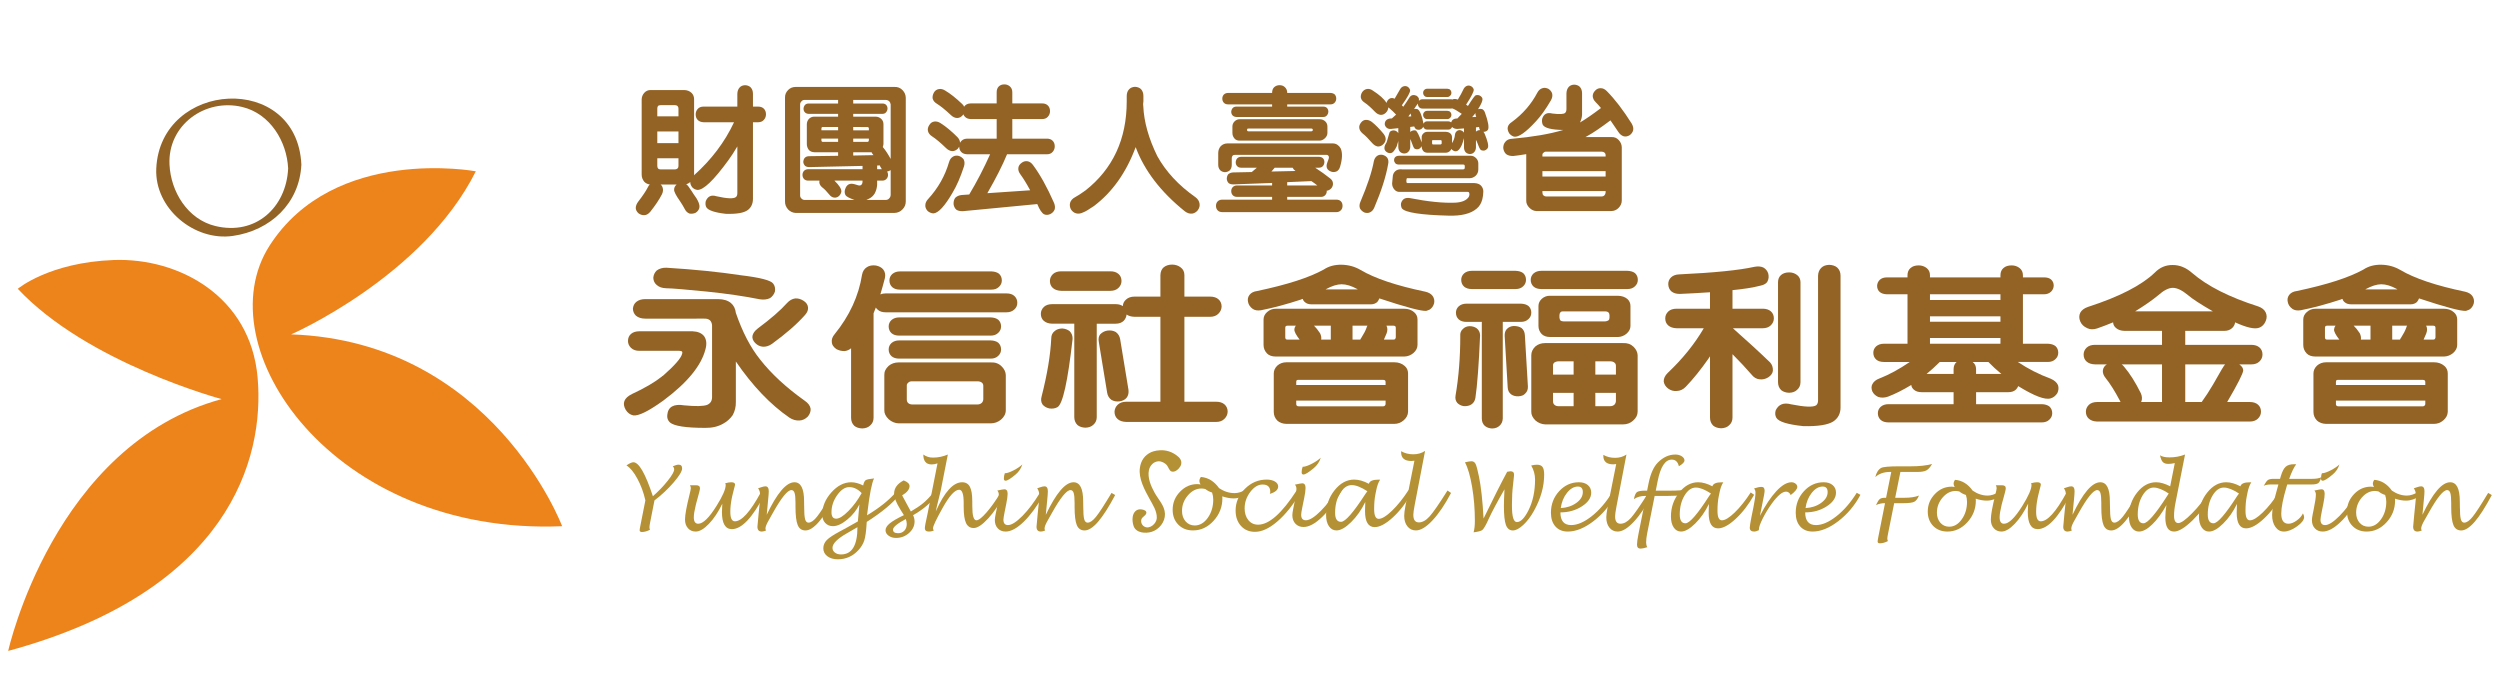 <?xml version="1.0" encoding="utf-8"?>
<!-- Generator: Adobe Illustrator 16.2.0, SVG Export Plug-In . SVG Version: 6.00 Build 0)  -->
<!DOCTYPE svg PUBLIC "-//W3C//DTD SVG 1.1//EN" "http://www.w3.org/Graphics/SVG/1.1/DTD/svg11.dtd">
<svg version="1.1" id="圖層_1" xmlns="http://www.w3.org/2000/svg" xmlns:xlink="http://www.w3.org/1999/xlink" x="0px" y="0px"
	 width="544px" height="150px" viewBox="0 0 544 150" enable-background="new 0 0 544 150" xml:space="preserve">
<g>
	<g>
		<g>
			<g>
				<path fill="#936326" d="M62.702,36.655c-0.404,8.49-7.071,14.646-15.839,12.527c-6.065-1.466-9.702-7.495-9.981-13.373
					c-0.409-8.608,7.763-14.48,15.838-12.53C58.789,24.745,62.422,30.775,62.702,36.655c0.049,1.044,2.919,0.025,2.878-0.846
					c-0.96-20.202-30.666-18.333-31.577,0.846c-0.413,8.682,8.264,15.888,16.671,14.681c8.167-1.172,14.503-7.061,14.906-15.527
					C65.627,34.817,62.745,35.749,62.702,36.655z"/>
			</g>
		</g>
		<path fill="#ED831B" d="M48.227,86.845c0,0-29.223-7.828-44.353-24.002c0,0,6.784-5.741,20.869-6.263
			c14.091-0.524,29.746,7.826,31.312,25.569c1.564,17.743-6.265,46.442-54.27,59.489C1.785,141.638,11.698,96.765,48.227,86.845z"/>
		<path fill="#ED831B" d="M63.361,72.758c0,0,28.695-12.524,40.175-35.482c0,0-30.785-5.744-44.875,16.173
			c-14.088,21.917,13.566,63.14,63.661,61.054C122.323,114.503,107.193,74.323,63.361,72.758z"/>
	</g>
	<g>
		<g>
			<path fill="#936326" d="M139.116,72.087h11.592c1.15,0.05,1.985,0.405,2.507,1.073c0.519,0.738,0.616,1.692,0.288,2.859
				c-0.904,3.55-3.945,7.257-9.123,11.114c-3.237,2.336-5.426,3.424-6.579,3.256c-0.687-0.144-1.232-0.549-1.645-1.214
				c-0.823-1.431-0.371-2.573,1.356-3.434c2.768-1.284,4.934-2.55,6.494-3.79c0.055-0.094,0.139-0.154,0.249-0.176
				c2.629-2.313,4.025-3.933,4.191-4.862c0.055-0.191,0.04-0.332-0.042-0.428c-0.137-0.096-0.343-0.146-0.616-0.146h-8.673
				c-0.768,0-1.37-0.213-1.809-0.643c-0.438-0.425-0.656-0.927-0.656-1.498c0-0.643,0.218-1.158,0.656-1.538
				C137.746,72.281,138.348,72.087,139.116,72.087z M160.121,78.664v8.795c0.025,1.049-0.206,2.011-0.698,2.893
				c-0.549,0.786-1.25,1.405-2.099,1.86c-1.094,0.616-2.38,0.916-3.861,0.893c-4.194,0-6.755-0.393-7.687-1.18
				c-0.469-0.451-0.659-1-0.576-1.641c0.164-1.766,1.398-2.455,3.702-2.079c2.464,0.237,4.119,0.208,4.971-0.103
				c0.713-0.311,1.071-0.871,1.071-1.682V70.803c-0.03-0.455-0.181-0.82-0.454-1.108c-0.329-0.263-0.738-0.383-1.235-0.36H140.43
				c-0.847,0-1.533-0.211-2.052-0.641c-0.412-0.405-0.631-0.907-0.661-1.5c0.055-0.644,0.303-1.146,0.74-1.503
				c0.498-0.405,1.153-0.606,1.973-0.606h15.786c1.203,0,2.149,0.286,2.837,0.857c0.601,0.502,0.957,1.215,1.068,2.146
				c1.425,4.144,3.178,7.518,5.259,10.114c2.438,3.117,5.687,6.124,9.742,9.007c0.739,0.5,1.163,1.084,1.275,1.752
				c0.03,0.592-0.177,1.154-0.614,1.682c-0.552,0.545-1.153,0.832-1.814,0.854c-0.765,0.046-1.491-0.154-2.174-0.605
				C167.656,88.051,163.766,83.979,160.121,78.664z M144.954,62.723c-0.877-0.022-1.563-0.264-2.055-0.716
				c-0.467-0.377-0.715-0.904-0.741-1.57c0.055-0.621,0.301-1.145,0.741-1.575c0.577-0.428,1.287-0.629,2.134-0.606
				c6.115,0.38,11.526,0.927,16.238,1.645c4.167,0.5,6.495,1.108,6.988,1.823c0.353,0.475,0.477,1.046,0.368,1.715
				c-0.193,0.596-0.546,1.071-1.068,1.431c-0.656,0.311-1.411,0.393-2.259,0.248c-3.346-0.667-7.194-1.227-11.549-1.679
				C149.227,62.987,146.295,62.748,144.954,62.723z M171.259,65.94c0.524-0.571,1.11-0.904,1.767-1.001
				c0.603-0.047,1.208,0.119,1.81,0.5c0.575,0.36,0.907,0.825,0.987,1.394c0.08,0.574-0.139,1.145-0.656,1.717
				c-1.729,1.955-4.126,4.052-7.198,6.288c-0.628,0.435-1.273,0.636-1.93,0.612c-0.659-0.047-1.231-0.323-1.724-0.825
				c-0.468-0.497-0.661-1.009-0.577-1.535c0.109-0.569,0.492-1.105,1.15-1.61C167.736,69.359,169.862,67.513,171.259,65.94z"/>
			<path fill="#936326" d="M190.58,66.922c-0.164,0.452-0.327,0.87-0.492,1.25v22.732c0,0.695-0.248,1.249-0.739,1.679
				c-0.411,0.405-0.987,0.622-1.725,0.646c-0.715-0.023-1.292-0.213-1.729-0.572c-0.468-0.451-0.7-1.035-0.7-1.752V75.787
				c-0.408,0.333-0.859,0.534-1.354,0.606c-0.658,0.024-1.274-0.117-1.848-0.428c-0.634-0.454-0.962-0.941-0.987-1.466
				c-0.085-0.621,0.119-1.214,0.617-1.789c3.229-3.978,5.219-8.288,5.959-12.936c0.137-0.738,0.492-1.287,1.065-1.647
				c0.521-0.333,1.165-0.45,1.933-0.355c0.713,0.142,1.248,0.427,1.605,0.857c0.407,0.524,0.531,1.155,0.368,1.896
				c-0.328,1.262-0.657,2.442-0.987,3.538c0.33-0.141,0.712-0.216,1.15-0.216h26.311c0.71,0,1.271,0.182,1.682,0.54
				c0.439,0.405,0.658,0.904,0.658,1.5c0,0.594-0.219,1.083-0.658,1.466c-0.435,0.405-0.999,0.606-1.682,0.606h-26.311
				c-0.738,0-1.313-0.188-1.725-0.571C190.798,67.22,190.659,67.066,190.58,66.922z M215.573,92.122h-20.02
				c-0.795-0.023-1.521-0.324-2.179-0.895c-0.659-0.644-0.972-1.301-0.946-1.965v-7.65c-0.026-0.738,0.288-1.406,0.946-2.003
				c0.604-0.5,1.331-0.75,2.179-0.75h2.876h17.143c0.958-0.047,1.738,0.229,2.34,0.822c0.602,0.574,0.919,1.215,0.949,1.931v7.65
				c0,0.76-0.342,1.44-1.028,2.035C217.175,91.847,216.421,92.122,215.573,92.122z M195.678,69.065h19.895
				c0.686,0.022,1.231,0.194,1.643,0.502c0.412,0.38,0.618,0.869,0.618,1.463c0,0.549-0.206,1.014-0.618,1.396
				c-0.411,0.405-0.957,0.606-1.643,0.606h-19.895c-0.714,0-1.275-0.176-1.687-0.535c-0.41-0.382-0.616-0.872-0.616-1.468
				c0-0.547,0.207-1.011,0.616-1.394C194.431,69.26,194.992,69.065,195.678,69.065z M195.678,74.072h19.895
				c0.686,0.022,1.231,0.189,1.643,0.5c0.412,0.38,0.618,0.87,0.618,1.466c0,0.547-0.206,1.014-0.618,1.395
				c-0.411,0.404-0.957,0.605-1.643,0.605h-19.895c-0.714,0-1.275-0.18-1.687-0.533c-0.41-0.384-0.616-0.873-0.616-1.467
				c0-0.549,0.207-1.014,0.616-1.396C194.431,74.261,194.992,74.072,195.678,74.072z M195.842,59.059h19.895
				c0.684,0.025,1.233,0.191,1.645,0.5c0.407,0.383,0.616,0.872,0.616,1.466c0,0.549-0.209,1.013-0.616,1.394
				c-0.412,0.407-0.961,0.608-1.645,0.608h-19.895c-0.714,0-1.277-0.178-1.684-0.536c-0.413-0.383-0.617-0.87-0.617-1.466
				c0-0.549,0.204-1.014,0.617-1.394C194.594,59.25,195.156,59.059,195.842,59.059z M212.695,82.972H198.43
				c-0.353,0-0.631,0.105-0.819,0.321c-0.219,0.165-0.319,0.395-0.291,0.676v2.933c0,0.357,0.096,0.623,0.291,0.787
				c0.188,0.189,0.466,0.297,0.819,0.322h14.265c0.384,0,0.696-0.119,0.948-0.357c0.188-0.189,0.297-0.44,0.324-0.752v-2.933
				c0-0.333-0.123-0.584-0.368-0.749C213.352,83.052,213.048,82.972,212.695,82.972z"/>
			<path fill="#936326" d="M233.763,70.435h-4.809c-0.765-0.022-1.372-0.227-1.809-0.606c-0.438-0.38-0.656-0.894-0.656-1.538
				c0-0.572,0.218-1.071,0.656-1.501c0.437-0.405,1.043-0.608,1.809-0.608h13.813c0.627,0,1.15,0.144,1.561,0.43
				c0.024-0.572,0.258-1.049,0.696-1.429c0.466-0.43,1.085-0.643,1.853-0.643h5.629v-4.684c0.029-0.738,0.258-1.299,0.702-1.679
				c0.492-0.405,1.123-0.606,1.886-0.606c0.715,0.022,1.318,0.224,1.809,0.606c0.551,0.407,0.824,0.964,0.824,1.679v4.684h5.592
				c0.766,0,1.367,0.191,1.807,0.572c0.467,0.405,0.699,0.941,0.699,1.609c-0.027,0.594-0.26,1.106-0.699,1.536
				c-0.439,0.452-1.041,0.679-1.807,0.679h-5.592v18.48h6.906c0.766,0,1.369,0.189,1.811,0.57c0.463,0.406,0.697,0.941,0.697,1.609
				c-0.029,0.598-0.262,1.108-0.697,1.535c-0.441,0.455-1.045,0.682-1.811,0.682h-19.565c-0.796-0.027-1.41-0.23-1.849-0.608
				c-0.466-0.403-0.7-0.94-0.7-1.608c0.027-0.598,0.258-1.111,0.7-1.535c0.465-0.43,1.079-0.645,1.849-0.645h7.438v-18.48h-5.629
				c-0.74-0.022-1.317-0.191-1.729-0.502c-0.054,0.527-0.259,0.979-0.615,1.359c-0.438,0.43-1.028,0.644-1.765,0.644h-4.114v20.303
				c0,0.689-0.243,1.249-0.735,1.679c-0.415,0.406-0.988,0.622-1.729,0.646c-0.711-0.024-1.287-0.217-1.725-0.573
				c-0.467-0.454-0.701-1.038-0.701-1.752V70.435z M228.75,73.655c0-0.693,0.246-1.228,0.738-1.61
				c0.41-0.358,0.957-0.549,1.645-0.572c0.658,0.047,1.204,0.251,1.642,0.606c0.439,0.452,0.646,1.014,0.619,1.682
				c-1.041,9.245-2.139,14.188-3.289,14.833c-0.493,0.283-1.082,0.381-1.767,0.283c-0.634-0.141-1.126-0.427-1.48-0.857
				c-0.328-0.496-0.398-1.084-0.204-1.751C227.886,81.434,228.586,77.228,228.75,73.655z M230.926,59.036h10.688
				c0.74,0,1.326,0.189,1.768,0.572c0.438,0.38,0.657,0.892,0.657,1.535c0,0.572-0.219,1.073-0.657,1.503
				c-0.441,0.427-1.027,0.641-1.768,0.641h-10.688c-0.765-0.024-1.371-0.226-1.809-0.606c-0.437-0.382-0.655-0.894-0.655-1.538
				c0-0.571,0.219-1.071,0.655-1.5C229.556,59.238,230.162,59.036,230.926,59.036z M243.75,73.833l1.809,11.005
				c0.079,0.692-0.054,1.263-0.412,1.717c-0.356,0.43-0.875,0.692-1.56,0.787c-0.658,0.072-1.232-0.035-1.725-0.324
				c-0.526-0.379-0.84-0.903-0.947-1.57l-1.81-11.009c-0.136-0.693-0.04-1.25,0.29-1.68c0.435-0.452,0.956-0.728,1.561-0.822
				c0.713-0.095,1.326,0.01,1.851,0.32C243.324,72.641,243.642,73.166,243.75,73.833z"/>
			<path fill="#936326" d="M300.146,64.932c-0.107,0.288-0.26,0.549-0.451,0.785c-0.383,0.336-0.836,0.502-1.357,0.502h-12.99
				c-0.574,0-1.041-0.154-1.393-0.464c-0.277-0.238-0.426-0.477-0.457-0.716c-0.162,0.025-0.299,0.073-0.408,0.144
				c-3.127,1.024-6.014,1.799-8.674,2.323c-0.768,0.119-1.369,0.022-1.811-0.286c-0.574-0.407-0.914-0.904-1.027-1.503
				c-0.137-0.593-0.027-1.118,0.33-1.57c0.355-0.454,0.904-0.728,1.645-0.824c6.551-1.379,11.385-2.939,14.51-4.681
				c1.068-0.716,2.355-1.061,3.865-1.039c1.506,0.025,2.889,0.407,4.15,1.146c3.096,1.833,7.783,3.408,14.059,4.717
				c0.738,0.167,1.273,0.478,1.604,0.93c0.328,0.477,0.436,1.001,0.328,1.573c-0.166,0.643-0.508,1.12-1.027,1.428
				c-0.275,0.098-0.51,0.179-0.697,0.251C309.219,67.719,305.818,66.813,300.146,64.932z M305.572,77.585h-27.949
				c-0.85,0-1.492-0.229-1.932-0.681c-0.492-0.521-0.742-1.14-0.742-1.858v-5.503c0-0.644,0.262-1.192,0.781-1.645
				c0.521-0.477,1.152-0.716,1.893-0.716h2.549h25.4c0.877,0,1.605,0.264,2.18,0.788c0.465,0.405,0.699,0.929,0.699,1.573v5.503
				c0,0.668-0.303,1.265-0.904,1.789C306.969,77.309,306.313,77.563,305.572,77.585z M303.396,92.239h-23.473
				c-0.824-0.025-1.48-0.266-1.973-0.715c-0.521-0.527-0.779-1.156-0.779-1.895v-8.363c0-0.644,0.258-1.218,0.779-1.716
				c0.547-0.478,1.205-0.717,1.973-0.717h2.674h20.799c0.902,0,1.654,0.264,2.258,0.791c0.496,0.424,0.742,0.976,0.742,1.642v8.363
				c-0.029,0.691-0.344,1.297-0.947,1.822C304.848,91.974,304.162,92.239,303.396,92.239z M281.654,71.687
				c0.023-0.307,0.133-0.583,0.324-0.822h-1.807c-0.193,0-0.33,0.047-0.412,0.144c-0.057,0.072-0.084,0.179-0.084,0.323v2.106
				c0,0.144,0.045,0.264,0.125,0.357c0.08,0.073,0.203,0.105,0.371,0.105h2.629C282.01,72.879,281.623,72.142,281.654,71.687z
				 M282.061,83.769h19.443v-0.644c0-0.14-0.041-0.259-0.125-0.354c-0.109-0.075-0.246-0.11-0.408-0.11h-18.373
				c-0.219-0.024-0.373,0.014-0.453,0.11c-0.057,0.096-0.084,0.215-0.084,0.354V83.769z M301.504,87.164h-19.443v0.786
				c0,0.145,0.041,0.25,0.125,0.322c0.084,0.098,0.219,0.141,0.412,0.141h18.373c0.162,0,0.285-0.043,0.369-0.141
				c0.078-0.072,0.139-0.178,0.164-0.322V87.164z M287.24,72.509c0.246,0.502,0.332,0.964,0.246,1.392h2.096v-3.036h-3.656
				C286.363,71.294,286.801,71.841,287.24,72.509z M295.338,62.895c-1.258-0.691-2.398-1.039-3.41-1.039
				c-0.961,0-2.102,0.36-3.412,1.073c-0.027,0-0.045,0.012-0.045,0.037h6.951C295.393,62.919,295.367,62.895,295.338,62.895z
				 M297.354,71.332c0.057-0.216,0.121-0.371,0.205-0.467h-3.248v3.036h1.688c0.055-0.139,0.135-0.283,0.246-0.428
				C296.787,72.619,297.158,71.901,297.354,71.332z M301.709,72.582c-0.189,0.43-0.385,0.867-0.576,1.319h2.055
				c0.164,0,0.289-0.032,0.371-0.105c0.082-0.094,0.137-0.213,0.166-0.357v-2.106c0-0.144-0.041-0.264-0.125-0.36
				c-0.109-0.07-0.248-0.107-0.412-0.107h-1.518l0.039,0.037C301.955,71.379,301.955,71.938,301.709,72.582z"/>
			<path fill="#936326" d="M317.756,73.118c-0.055-0.619,0.121-1.118,0.533-1.501c0.385-0.402,0.875-0.619,1.48-0.644
				c0.604,0,1.123,0.154,1.559,0.465c0.469,0.36,0.715,0.86,0.744,1.5c-0.275,6.387-0.619,10.938-1.025,13.652
				c-0.113,0.648-0.412,1.122-0.904,1.434c-0.412,0.262-0.947,0.381-1.605,0.359c-0.602-0.098-1.084-0.336-1.439-0.717
				c-0.357-0.428-0.48-0.965-0.369-1.611C317.412,82.079,317.756,77.766,317.756,73.118z M322.443,70.045h-3.33
				c-0.715,0-1.277-0.176-1.689-0.537c-0.408-0.38-0.613-0.87-0.613-1.466c0-0.547,0.205-1.011,0.613-1.392
				c0.441-0.383,1.004-0.571,1.689-0.571h11.836c0.686,0.022,1.23,0.188,1.643,0.5c0.414,0.38,0.617,0.869,0.617,1.463
				c0,0.549-0.203,1.014-0.617,1.396c-0.412,0.402-0.957,0.606-1.643,0.606h-3.945V91.06c-0.031,0.668-0.262,1.195-0.701,1.576
				c-0.383,0.379-0.916,0.584-1.604,0.605c-0.627-0.021-1.164-0.213-1.602-0.57c-0.439-0.405-0.654-0.943-0.654-1.611V70.045z
				 M320.264,58.93h9.537c0.68,0.025,1.232,0.191,1.645,0.5c0.408,0.382,0.613,0.872,0.613,1.466c0,0.549-0.205,1.013-0.613,1.396
				c-0.412,0.403-0.965,0.606-1.645,0.606h-9.537c-0.715,0-1.275-0.179-1.688-0.537c-0.406-0.38-0.615-0.869-0.615-1.465
				c0-0.547,0.209-1.011,0.615-1.395C319.016,59.121,319.576,58.93,320.264,58.93z M331.813,72.939l0.658,11.152
				c0.029,0.643-0.166,1.159-0.578,1.537c-0.326,0.385-0.834,0.584-1.521,0.609c-0.6,0.021-1.121-0.119-1.559-0.43
				c-0.465-0.357-0.713-0.868-0.74-1.533l-0.656-11.156c-0.029-0.644,0.123-1.143,0.453-1.501c0.406-0.429,0.918-0.653,1.52-0.678
				c0.686,0,1.246,0.144,1.686,0.43C331.539,71.749,331.783,72.273,331.813,72.939z M335.391,58.93h18.742
				c0.686,0.025,1.232,0.191,1.643,0.5c0.41,0.382,0.617,0.872,0.617,1.466c0,0.549-0.207,1.013-0.617,1.396
				c-0.41,0.403-0.957,0.606-1.643,0.606h-18.742c-0.715,0-1.279-0.179-1.689-0.537c-0.406-0.38-0.617-0.869-0.617-1.465
				c0-0.547,0.211-1.011,0.617-1.395C334.143,59.121,334.705,58.93,335.391,58.93z M353.189,92.347h-16.979
				c-0.795-0.046-1.49-0.332-2.098-0.857c-0.631-0.619-0.928-1.262-0.904-1.928V77.299c0-0.713,0.301-1.356,0.904-1.927
				c0.578-0.477,1.277-0.716,2.098-0.716h2.795h14.184c0.898-0.047,1.654,0.216,2.256,0.788c0.576,0.572,0.879,1.188,0.906,1.855
				v12.263c0,0.736-0.33,1.393-0.986,1.963C354.762,92.073,354.037,92.347,353.189,92.347z M352.076,73.334h-14.752
				c-0.799,0-1.416-0.216-1.852-0.646c-0.469-0.497-0.703-1.083-0.703-1.75v-4.36c0-0.596,0.248-1.121,0.742-1.573
				c0.52-0.452,1.121-0.668,1.813-0.644h2.955h11.797c0.85,0.022,1.535,0.261,2.057,0.713c0.438,0.407,0.656,0.907,0.656,1.503v4.36
				c0,0.619-0.285,1.18-0.861,1.68C353.379,73.071,352.762,73.312,352.076,73.334z M342.418,81.517v-2.894h-3.412
				c-0.301,0.025-0.574,0.117-0.822,0.287c-0.191,0.213-0.275,0.441-0.246,0.677v1.93H342.418z M342.418,88.384v-2.898h-4.48v1.824
				c0,0.333,0.094,0.582,0.285,0.75c0.195,0.191,0.453,0.297,0.783,0.324H342.418z M349.283,67.759h-9.004
				c-0.381-0.027-0.631,0.047-0.74,0.213c-0.133,0.167-0.203,0.371-0.203,0.609v0.497c0.025,0.288,0.094,0.501,0.203,0.646
				c0.166,0.144,0.412,0.213,0.74,0.213h9.004c0.299-0.025,0.547-0.106,0.736-0.249c0.139-0.122,0.209-0.323,0.209-0.611v-0.497
				c-0.027-0.289-0.098-0.479-0.209-0.572C349.857,67.841,349.611,67.759,349.283,67.759z M347.145,78.623v2.894h4.48v-1.93
				c0-0.308-0.125-0.546-0.369-0.712c-0.221-0.166-0.506-0.252-0.865-0.252H347.145z M347.145,85.485v2.898h3.246
				c0.359,0,0.658-0.108,0.904-0.324c0.195-0.214,0.305-0.465,0.33-0.75v-1.824H347.145z"/>
			<path fill="#936326" d="M376.99,77.073v13.795c0,0.691-0.246,1.254-0.738,1.682c-0.412,0.402-0.986,0.616-1.727,0.646
				c-0.713-0.03-1.287-0.217-1.727-0.576c-0.467-0.451-0.701-1.035-0.701-1.752V77.537c-0.107,0.145-0.205,0.287-0.285,0.431
				c-1.672,2.405-3.33,4.465-4.975,6.182c-0.572,0.596-1.23,0.906-1.973,0.928c-0.658,0.072-1.291-0.105-1.891-0.533
				c-0.549-0.427-0.867-0.943-0.945-1.537c-0.025-0.645,0.258-1.262,0.865-1.858c3.229-3.051,5.848-6.291,7.848-9.722h-5.918
				c-0.768-0.025-1.369-0.229-1.809-0.609c-0.438-0.382-0.658-0.894-0.658-1.536c0-0.574,0.221-1.073,0.658-1.503
				c0.439-0.405,1.041-0.606,1.809-0.606h7.273v-3.577c-2.57,0.169-4.766,0.289-6.576,0.36c-0.766,0-1.371-0.179-1.809-0.537
				c-0.438-0.38-0.67-0.892-0.697-1.538c-0.027-0.594,0.178-1.108,0.617-1.538c0.438-0.402,1.025-0.619,1.768-0.641
				c7.59-0.357,13.043-0.904,16.359-1.645c0.766-0.144,1.412-0.095,1.93,0.141c0.52,0.289,0.879,0.716,1.072,1.287
				c0.162,0.621,0.121,1.18-0.125,1.682c-0.219,0.5-0.754,0.832-1.602,0.999c-1.563,0.405-3.578,0.728-6.045,0.966v4.039h6.578
				c0.736,0,1.328,0.189,1.77,0.569c0.434,0.382,0.656,0.897,0.656,1.54c0,0.569-0.223,1.071-0.656,1.5
				c-0.441,0.43-1.033,0.644-1.77,0.644h-6.494c3.18,2.813,5.879,5.289,8.096,7.433c0.441,0.478,0.645,1.083,0.613,1.824
				c-0.078,0.571-0.42,1.046-1.021,1.429c-0.576,0.356-1.193,0.502-1.852,0.43c-0.686-0.051-1.289-0.406-1.807-1.073
				C379.951,80.135,378.58,78.67,376.99,77.073z M395.609,59.988c0.029-0.716,0.262-1.287,0.701-1.714
				c0.41-0.408,0.986-0.621,1.725-0.646c0.713,0.025,1.289,0.216,1.727,0.571c0.492,0.452,0.74,1.051,0.74,1.789v28.666
				c0,1.336-0.533,2.361-1.602,3.074c-1.205,0.738-3.371,1.07-6.492,1c-3.428-0.359-5.387-0.967-5.879-1.824
				c-0.277-0.498-0.318-1.049-0.123-1.645c0.629-1.283,1.738-1.713,3.328-1.283c2.986,0.594,4.809,0.668,5.467,0.213
				c0.271-0.238,0.408-0.584,0.408-1.035V59.988z M391.787,61.417v21.73c0,0.691-0.246,1.251-0.738,1.678
				c-0.412,0.408-0.986,0.623-1.727,0.645c-0.713-0.021-1.287-0.215-1.727-0.568c-0.467-0.451-0.697-1.038-0.697-1.754v-21.73
				c0-0.667,0.219-1.19,0.658-1.573c0.434-0.381,1.025-0.572,1.766-0.572c0.66,0,1.232,0.191,1.727,0.572
				C391.541,60.227,391.787,60.75,391.787,61.417z"/>
			<path fill="#936326" d="M425.102,87.95v-2.611h-6.945c-0.715,0-1.277-0.178-1.688-0.535c-0.354-0.311-0.549-0.654-0.572-1.037
				c-1.863,1.121-3.551,1.967-5.057,2.538c-0.768,0.265-1.48,0.286-2.137,0.07c-0.576-0.26-1.002-0.651-1.275-1.179
				c-0.246-0.617-0.246-1.154,0-1.605c0.273-0.549,0.795-0.968,1.563-1.25c2.08-0.813,4.275-2.003,6.576-3.575h-5.633
				c-0.711,0-1.275-0.182-1.686-0.537c-0.408-0.383-0.615-0.872-0.615-1.469c0-0.546,0.207-1.011,0.615-1.391
				c0.438-0.38,1-0.574,1.686-0.574h5.137V64.038h-4.479c-0.684-0.023-1.205-0.192-1.561-0.502
				c-0.385-0.333-0.574-0.785-0.574-1.356c0.025-0.5,0.217-0.929,0.574-1.287c0.385-0.355,0.902-0.534,1.561-0.534h4.479v-0.465
				c0-0.67,0.225-1.192,0.662-1.575c0.436-0.38,1.025-0.572,1.766-0.572c0.658,0,1.232,0.191,1.727,0.572
				c0.492,0.383,0.738,0.905,0.738,1.575v0.465h15.334v-0.465c0-0.67,0.219-1.192,0.658-1.575c0.438-0.38,1.025-0.572,1.77-0.572
				c0.654,0,1.229,0.191,1.723,0.572c0.492,0.383,0.74,0.905,0.74,1.575v0.465h4.605c0.652,0,1.164,0.151,1.52,0.461
				c0.383,0.336,0.574,0.788,0.574,1.359c-0.027,0.501-0.221,0.927-0.574,1.287c-0.414,0.38-0.918,0.572-1.52,0.572h-4.605v10.757
				h5.426c0.686,0.025,1.232,0.191,1.646,0.501c0.412,0.381,0.613,0.87,0.613,1.463c0,0.549-0.201,1.017-0.613,1.396
				c-0.414,0.404-0.961,0.609-1.646,0.609h-6.537c2.193,1.476,4.574,2.689,7.154,3.644c0.82,0.361,1.355,0.835,1.602,1.43
				c0.168,0.573,0.111,1.144-0.16,1.717c-0.389,0.595-0.881,0.977-1.48,1.141c-1.209,0.359-3.551-0.532-7.031-2.676
				c-0.111,0.26-0.262,0.5-0.453,0.713c-0.412,0.403-0.959,0.605-1.645,0.605h-7.068v2.611h14.307
				c0.682,0.022,1.229,0.189,1.641,0.498c0.41,0.385,0.617,0.873,0.617,1.469c0,0.549-0.207,1.01-0.617,1.392
				c-0.412,0.405-0.959,0.608-1.641,0.608h-33.379c-0.711,0-1.277-0.178-1.686-0.535c-0.412-0.385-0.617-0.871-0.617-1.465
				c0-0.553,0.205-1.014,0.617-1.398c0.439-0.379,1-0.568,1.686-0.568H425.102z M425.102,80.338c0-0.668,0.221-1.193,0.656-1.572
				h-3.654c-0.031,0-0.043,0.012-0.043,0.035c-0.988,0.976-1.932,1.832-2.836,2.57h5.877V80.338z M419.963,65.287h15.334v-1.249
				h-15.334V65.287z M419.963,70.008h15.334v-1.18h-15.334V70.008z M419.963,74.795h15.334v-1.25h-15.334V74.795z M429.994,80.338
				v1.033h5.508c-1.043-0.857-1.988-1.725-2.836-2.605h-3.412C429.748,79.145,429.994,79.67,429.994,80.338z"/>
			<path fill="#936326" d="M461.453,87.476c-0.086-0.098-0.137-0.192-0.164-0.289c-1.127-2.12-2.152-3.75-3.084-4.896
				c-0.492-0.593-0.699-1.18-0.615-1.754c0.082-0.522,0.367-0.938,0.861-1.249h-2.588c-0.768-0.023-1.369-0.225-1.809-0.607
				c-0.438-0.379-0.658-0.893-0.658-1.535c0-0.573,0.221-1.072,0.658-1.502c0.439-0.405,1.041-0.608,1.809-0.608h14.59v-3.036
				h-8.176c-0.768-0.025-1.373-0.229-1.813-0.609c-0.412-0.331-0.631-0.75-0.654-1.25c-1.207,0.499-2.357,0.942-3.455,1.322
				c-0.82,0.264-1.535,0.251-2.135-0.035c-0.771-0.336-1.287-0.835-1.566-1.503c-0.27-0.668-0.27-1.285,0-1.858
				c0.303-0.571,0.865-0.999,1.691-1.284c6.791-2.194,11.643-4.684,14.547-7.471c1.096-1.123,2.395-1.669,3.904-1.645
				c1.508,0,2.918,0.584,4.236,1.749c3.285,2.839,8.068,5.254,14.344,7.257c0.82,0.286,1.371,0.725,1.646,1.322
				c0.271,0.596,0.271,1.217,0,1.858c-0.303,0.74-0.787,1.23-1.441,1.466c-0.984,0.357-2.727-0.035-5.219-1.178
				c-0.055,0.452-0.258,0.857-0.615,1.215c-0.439,0.427-1.029,0.644-1.77,0.644h-8.467v3.036h14.385c0.74,0,1.33,0.191,1.77,0.574
				c0.436,0.38,0.654,0.895,0.654,1.537c0,0.572-0.219,1.074-0.654,1.502c-0.439,0.427-1.029,0.641-1.77,0.641h-2.629
				c0.297,0.193,0.531,0.43,0.701,0.715c0.08,0.169,0.133,0.358,0.162,0.574c-0.029,0.668-1.193,2.962-3.494,6.899h4.936
				c0.736,0,1.326,0.189,1.764,0.57c0.439,0.381,0.656,0.892,0.656,1.535c0,0.573-0.217,1.073-0.656,1.504
				c-0.438,0.424-1.027,0.643-1.764,0.643h-33.217c-0.768-0.023-1.369-0.227-1.809-0.607c-0.436-0.382-0.658-0.896-0.658-1.539
				c0-0.57,0.223-1.07,0.658-1.5c0.439-0.403,1.041-0.605,1.809-0.605H461.453z M465.891,87.476h4.563v-8.188h-8.795
				c0.193,0.121,0.369,0.287,0.537,0.502c1.26,1.478,2.48,3.409,3.656,5.791c0.273,0.644,0.313,1.225,0.123,1.749
				C465.947,87.402,465.922,87.448,465.891,87.476z M464.619,67.742h16.893c-2.688-1.545-4.496-2.728-5.426-3.535
				c-1.262-1.049-2.357-1.572-3.289-1.572c-0.902,0-1.973,0.546-3.203,1.642C468.359,65.302,466.701,66.458,464.619,67.742z
				 M475.512,87.476h3.574c0.822-1.123,1.656-2.409,2.508-3.861c1.564-2.789,2.424-4.229,2.592-4.327h-8.674V87.476z"/>
			<path fill="#936326" d="M526.385,64.932c-0.111,0.288-0.26,0.549-0.455,0.785c-0.383,0.336-0.832,0.502-1.355,0.502h-12.986
				c-0.574,0-1.041-0.154-1.4-0.464c-0.271-0.238-0.424-0.477-0.451-0.716c-0.164,0.025-0.303,0.073-0.408,0.144
				c-3.127,1.024-6.021,1.799-8.676,2.323c-0.764,0.119-1.369,0.022-1.809-0.286c-0.574-0.407-0.918-0.904-1.027-1.503
				c-0.135-0.593-0.025-1.118,0.33-1.57c0.355-0.454,0.902-0.728,1.643-0.824c6.551-1.379,11.383-2.939,14.508-4.681
				c1.07-0.716,2.361-1.061,3.867-1.039c1.508,0.025,2.891,0.407,4.154,1.146c3.092,1.833,7.779,3.408,14.057,4.717
				c0.74,0.167,1.273,0.478,1.6,0.93c0.328,0.477,0.439,1.001,0.328,1.573c-0.162,0.643-0.506,1.12-1.027,1.428
				c-0.273,0.098-0.504,0.179-0.697,0.251C535.455,67.719,532.057,66.813,526.385,64.932z M531.811,77.585h-27.953
				c-0.848,0-1.492-0.229-1.93-0.681c-0.494-0.521-0.74-1.14-0.74-1.858v-5.503c0-0.644,0.262-1.192,0.781-1.645
				c0.52-0.477,1.15-0.716,1.889-0.716h2.551h25.402c0.875,0,1.602,0.264,2.18,0.788c0.467,0.405,0.697,0.929,0.697,1.573v5.503
				c0,0.668-0.303,1.265-0.904,1.789C533.209,77.309,532.549,77.563,531.811,77.585z M529.633,92.239h-23.471
				c-0.822-0.025-1.48-0.266-1.973-0.715c-0.521-0.527-0.783-1.156-0.783-1.895v-8.363c0-0.644,0.262-1.218,0.783-1.716
				c0.549-0.478,1.205-0.717,1.973-0.717h2.67h20.801c0.904,0,1.656,0.264,2.26,0.791c0.492,0.424,0.74,0.976,0.74,1.642v8.363
				c-0.029,0.691-0.342,1.297-0.943,1.822C531.082,91.974,530.4,92.239,529.633,92.239z M507.887,71.687
				c0.027-0.307,0.137-0.583,0.33-0.822h-1.809c-0.191,0-0.33,0.047-0.41,0.144c-0.057,0.072-0.086,0.179-0.086,0.323v2.106
				c0,0.144,0.043,0.264,0.125,0.357c0.086,0.073,0.207,0.105,0.371,0.105h2.633C508.24,72.879,507.861,72.142,507.887,71.687z
				 M508.301,83.769h19.443v-0.644c0-0.14-0.045-0.259-0.125-0.354c-0.109-0.075-0.248-0.11-0.412-0.11h-18.375
				c-0.219-0.024-0.369,0.014-0.453,0.11c-0.053,0.096-0.078,0.215-0.078,0.354V83.769z M527.744,87.164h-19.443v0.786
				c0,0.145,0.039,0.25,0.119,0.322c0.084,0.098,0.223,0.141,0.412,0.141h18.375c0.164,0,0.283-0.043,0.371-0.141
				c0.082-0.072,0.135-0.178,0.166-0.322V87.164z M513.48,72.509c0.242,0.502,0.324,0.964,0.246,1.392h2.094v-3.036h-3.658
				C512.598,71.294,513.041,71.841,513.48,72.509z M521.576,62.895c-1.264-0.691-2.398-1.039-3.412-1.039
				c-0.959,0-2.098,0.36-3.41,1.073c-0.029,0-0.045,0.012-0.045,0.037h6.947C521.633,62.919,521.602,62.895,521.576,62.895z
				 M523.59,71.332c0.055-0.216,0.125-0.371,0.207-0.467h-3.25v3.036h1.688c0.051-0.139,0.133-0.283,0.246-0.428
				C523.029,72.619,523.396,71.901,523.59,71.332z M527.947,72.582c-0.195,0.43-0.385,0.867-0.576,1.319h2.057
				c0.164,0,0.287-0.032,0.367-0.105c0.082-0.094,0.141-0.213,0.166-0.357v-2.106c0-0.144-0.041-0.264-0.125-0.36
				c-0.109-0.07-0.244-0.107-0.408-0.107h-1.525l0.045,0.037C528.191,71.379,528.191,71.938,527.947,72.582z"/>
		</g>
		<g>
			<g>
				<path fill="#B59034" d="M142.412,108.89l-0.919,4.666c-0.117,0.592-0.176,0.977-0.176,1.16c0,0.176,0.038,0.365,0.112,0.564
					c-0.643,0.322-1.223,0.482-1.739,0.482c-0.338,0-0.505-0.131-0.505-0.396c0-0.141,0.067-0.531,0.199-1.178l1.051-5.299
					c-0.382-1.715-0.966-3.293-1.744-4.73c-0.778-1.445-1.57-2.402-2.377-2.885c0.664-0.457,1.163-0.689,1.503-0.689
					c1.208,0,2.624,2.467,4.249,7.396c1.237-1.082,2.315-2.211,3.244-3.383c0.929-1.168,1.392-1.984,1.392-2.451
					c0-0.254-0.099-0.482-0.308-0.674c0.532-0.246,0.954-0.361,1.262-0.361c0.515,0,0.771,0.27,0.771,0.82
					c0,0.609-0.621,1.631-1.858,3.066C145.326,106.429,143.943,107.728,142.412,108.89z"/>
				<path fill="#B59034" d="M157.174,109.608c-0.869,1.799-1.838,3.256-2.912,4.375c-1.073,1.125-2.037,1.684-2.887,1.684
					c-0.688,0-1.245-0.246-1.675-0.727c-0.427-0.484-0.641-1.115-0.641-1.891c0-0.994,0.328-2.814,0.994-5.477
					c0.184-0.719,0.273-1.168,0.273-1.357c0-0.191-0.06-0.393-0.182-0.617l1.319-0.008c0.566,0,0.85,0.219,0.85,0.654
					c0,0.271-0.189,1.047-0.557,2.33c-0.114,0.379-0.189,0.646-0.219,0.791l-0.144,0.574c-0.283,1.152-0.422,2.025-0.422,2.631
					c0,0.928,0.32,1.395,0.964,1.395c1.049,0,2.38-1.303,3.995-3.902c1.327-2.121,1.982-3.629,1.982-4.529
					c0-0.121-0.034-0.252-0.11-0.375c0.518-0.146,0.955-0.219,1.315-0.219c0.554,0,0.832,0.172,0.832,0.514
					c0,0.078-0.027,0.197-0.077,0.355c-0.027,0.096-0.084,0.322-0.179,0.688c-0.012,0.07-0.077,0.324-0.19,0.762
					c-0.08,0.314-0.139,0.561-0.18,0.738l-0.095,0.451c-0.206,1.045-0.31,2.01-0.31,2.92c0,1.379,0.33,2.072,1,2.072
					c1.471,0,3.34-2.072,5.605-6.227l0.79,0.473c-2.571,4.973-4.924,7.453-7.058,7.453c-1.439,0-2.159-1.252-2.159-3.752
					C157.1,110.915,157.125,110.323,157.174,109.608z"/>
				<path fill="#B59034" d="M166.838,112.022c2.239-4.721,4.254-7.082,6.037-7.082c1.394,0,2.093,1.381,2.093,4.146l0.018,1.146
					c0,1.318,0.066,2.23,0.203,2.736c0.135,0.508,0.381,0.76,0.743,0.76c0.54,0,1.157-0.428,1.844-1.291
					c0.691-0.855,1.813-2.584,3.366-5.18l0.792,0.463c-1.383,2.611-2.625,4.547-3.721,5.811c-1.094,1.262-2.072,1.895-2.941,1.895
					c-0.8,0-1.361-0.387-1.685-1.16c-0.323-0.773-0.486-2.111-0.486-4.014v-0.813c0-1.031-0.065-1.754-0.199-2.174
					c-0.135-0.416-0.364-0.623-0.694-0.623c-0.838,0-2.179,1.65-4.032,4.969c-0.454,0.809-0.747,1.326-0.88,1.563
					c-0.486,0.84-0.732,1.449-0.732,1.828c0,0.15,0.042,0.297,0.124,0.434c-0.365,0.152-0.673,0.23-0.922,0.23
					c-0.631,0-0.949-0.352-0.949-1.057c0-0.201,0.083-1.105,0.249-2.715l0.208-2.047c0.094-0.867,0.145-1.541,0.145-2.014
					c0-0.67-0.154-1.191-0.457-1.578c0.128-0.041,0.348-0.119,0.656-0.225c0.392-0.139,0.7-0.205,0.931-0.205
					c0.489,0,0.735,0.355,0.735,1.072c0,0.373-0.053,1.02-0.145,1.934c-0.016,0.203-0.037,0.393-0.054,0.572L166.838,112.022z"/>
				<path fill="#B59034" d="M187.009,109.753c-0.614,1.256-1.492,2.361-2.65,3.316c-1.157,0.951-2.191,1.424-3.111,1.424
					c-0.685,0-1.245-0.234-1.679-0.697c-0.433-0.467-0.649-1.072-0.649-1.816c0-1.738,0.661-3.344,1.98-4.822
					c1.319-1.477,2.762-2.217,4.32-2.217c0.807,0,1.675,0.232,2.606,0.697c0.127-0.609,0.311-0.99,0.546-1.15
					c0.239-0.156,0.847-0.285,1.823-0.385c-0.492,0.988-0.956,3.346-1.403,7.061l-0.122,0.969c2.696-1.625,4.774-3.283,6.241-4.979
					l0.79,0.5c-1.386,1.809-3.749,3.779-7.096,5.91c-0.02,0.246-0.035,0.428-0.039,0.547c-0.095,1.582-0.261,2.74-0.498,3.49
					c-0.243,0.746-0.67,1.457-1.296,2.131c-1.221,1.313-2.704,1.971-4.453,1.971c-0.939,0-1.699-0.223-2.286-0.668
					c-0.581-0.443-0.877-1.018-0.877-1.721c0-0.684,0.254-1.285,0.761-1.803c0.504-0.51,1.453-1.139,2.847-1.881
					c0.925-0.484,2.227-1.209,3.911-2.168L187.009,109.753z M187.495,107.298c-0.818-0.869-1.715-1.305-2.698-1.305
					c-0.93,0-1.804,0.584-2.629,1.752s-1.237,2.41-1.237,3.723c0,0.934,0.342,1.396,1.029,1.396c0.665,0,1.552-0.553,2.655-1.666
					C185.716,110.091,186.677,108.79,187.495,107.298z M186.58,114.716c-0.359,0.225-1.092,0.643-2.195,1.266
					c-2.157,1.221-3.237,2.301-3.237,3.236c0,0.412,0.173,0.75,0.523,1.023c0.352,0.271,0.797,0.406,1.337,0.406
					C185.39,120.647,186.58,118.671,186.58,114.716z"/>
				<path fill="#B59034" d="M198.691,112.097c0.213,0.475,0.32,0.936,0.32,1.367c0,0.965-0.403,1.803-1.207,2.52
					c-0.8,0.713-1.744,1.07-2.825,1.07c-0.633,0-1.175-0.162-1.62-0.488c-0.447-0.33-0.667-0.723-0.667-1.186
					c0-0.488,0.307-0.986,0.919-1.492c0.611-0.502,1.634-1.102,3.075-1.791l-0.753-1.215c-0.917-1.479-1.376-2.633-1.376-3.463
					c0-1.195,0.695-2.158,2.082-2.883c0.852,0.326,1.279,0.738,1.279,1.234c0,0.699-0.535,1.379-1.611,2.023l1.065,1.982l0.83,1.525
					c1.203-0.717,2.109-1.33,2.719-1.842c0.611-0.512,1.381-1.303,2.315-2.373l0.754,0.465
					C202.637,109.36,200.87,110.88,198.691,112.097z M197.091,112.942c-1.845,0.994-2.774,1.762-2.774,2.311
					c0,0.514,0.377,0.773,1.125,0.773c0.554,0,1.004-0.189,1.354-0.563c0.342-0.375,0.517-0.854,0.517-1.443
					C197.313,113.663,197.238,113.308,197.091,112.942z"/>
				<path fill="#B59034" d="M203.633,111.282c1.871-4.229,3.781-6.342,5.729-6.342c0.78,0,1.34,0.326,1.685,0.98
					c0.347,0.652,0.521,1.709,0.521,3.168l0.008,1.137c0,1.965,0.291,2.963,0.866,2.992c0.465,0.023,1.201-0.537,2.204-1.682
					c0.999-1.141,2.02-2.57,3.059-4.299l0.783,0.441c-1.02,2.016-2.17,3.729-3.449,5.125c-1.28,1.398-2.333,2.096-3.163,2.096
					c-0.771,0-1.327-0.361-1.667-1.086c-0.341-0.723-0.51-1.91-0.51-3.551v-0.84c0-1.9-0.328-2.854-0.981-2.854
					c-0.922,0-2.099,1.277-3.53,3.826c-1.445,2.57-2.168,4.09-2.168,4.574c0,0.154,0.062,0.309,0.181,0.459
					c-0.284,0.158-0.656,0.238-1.111,0.238c-0.558,0-0.842-0.246-0.842-0.744c0-0.348,0.199-1.391,0.592-3.143
					c0.01-0.061,0.095-0.463,0.243-1.221l1.921-9.732c-0.42,0.158-0.843,0.238-1.271,0.238c-1.211,0-1.818-0.721-1.818-2.157
					c0.602,0.448,1.302,0.671,2.102,0.671c1.121,0,2.198-0.223,3.235-0.671l-1.536,7.794c-0.015,0.09-0.303,1.258-0.859,3.51
					C203.814,110.396,203.74,110.755,203.633,111.282z"/>
				<path fill="#B59034" d="M227.056,107.706c-1.422,2.494-2.86,4.443-4.313,5.85c-1.456,1.408-2.763,2.111-3.92,2.111
					c-0.703,0-1.272-0.232-1.699-0.689c-0.433-0.459-0.648-1.063-0.648-1.814c0-0.281,0.062-0.729,0.189-1.348l0.211-1.039
					c0.308-1.498,0.462-2.549,0.462-3.152c0-0.357-0.11-0.65-0.323-0.879c0.819-0.189,1.332-0.277,1.54-0.277
					c0.468,0,0.702,0.32,0.702,0.975c0,0.484-0.095,1.178-0.274,2.082l-0.368,1.836c-0.178,0.887-0.273,1.461-0.273,1.725
					c0,0.781,0.333,1.172,0.992,1.172c0.784,0,1.83-0.664,3.14-1.984c1.306-1.326,2.576-2.998,3.801-5.031L227.056,107.706z
					 M218.661,102.958l0.135,0.012c0.419-0.025,1.026-0.238,1.81-0.646c0.791-0.416,1.408-0.834,1.854-1.258
					c-0.277,0.871-0.767,1.604-1.467,2.189c-1.073,0.9-1.793,1.35-2.173,1.35c-0.246,0-0.376-0.154-0.376-0.459
					C218.444,103.706,218.517,103.31,218.661,102.958z"/>
				<path fill="#B59034" d="M227.567,112.022c2.241-4.721,4.25-7.082,6.037-7.082c1.396,0,2.093,1.381,2.093,4.146l0.02,1.146
					c0,1.318,0.064,2.23,0.202,2.736c0.134,0.508,0.384,0.76,0.742,0.76c0.539,0,1.155-0.428,1.844-1.291
					c0.69-0.855,1.813-2.584,3.363-5.18l0.794,0.463c-1.385,2.611-2.625,4.547-3.718,5.811c-1.095,1.262-2.075,1.895-2.944,1.895
					c-0.795,0-1.361-0.387-1.684-1.16c-0.326-0.773-0.484-2.111-0.484-4.014v-0.813c0-1.031-0.068-1.754-0.201-2.174
					c-0.135-0.416-0.365-0.623-0.691-0.623c-0.835,0-2.182,1.65-4.035,4.969c-0.452,0.809-0.745,1.326-0.88,1.563
					c-0.49,0.84-0.73,1.449-0.73,1.828c0,0.15,0.041,0.297,0.124,0.434c-0.365,0.152-0.673,0.23-0.924,0.23
					c-0.631,0-0.949-0.352-0.949-1.057c0-0.201,0.085-1.105,0.249-2.715l0.206-2.047c0.097-0.867,0.145-1.541,0.145-2.014
					c0-0.67-0.151-1.191-0.454-1.578c0.128-0.041,0.347-0.119,0.655-0.225c0.392-0.139,0.7-0.205,0.934-0.205
					c0.487,0,0.73,0.355,0.73,1.072c0,0.373-0.047,1.02-0.139,1.934c-0.019,0.203-0.037,0.393-0.057,0.572L227.567,112.022z"/>
			</g>
			<g>
				<path fill="#B59034" d="M320.656,115.833c0.186-0.641,0.275-1.48,0.275-2.521c0-2.549-0.199-5.006-0.602-7.377
					c-0.402-2.365-0.92-4.146-1.553-5.334c0.645-0.154,1.109-0.232,1.4-0.232c0.414,0,0.717,0.191,0.912,0.582
					c0.189,0.381,0.434,1.295,0.73,2.734c0.461,2.23,0.793,5.281,1.002,9.154c2.1-4.324,3.813-7.719,5.139-10.178
					c0.08-0.014,0.143-0.021,0.18-0.029c0.264-0.055,0.445-0.084,0.541-0.084c0.521,0,0.779,0.248,0.779,0.746
					c0,0.141-0.016,0.324-0.047,0.535c-0.252,2.043-0.377,3.553-0.377,4.527l-0.027,1.07l-0.008,0.645
					c0,2.357,0.357,3.535,1.076,3.535c0.82,0,1.66-0.852,2.52-2.559c0.955-1.91,1.432-4.141,1.432-6.689
					c0-1.098-0.283-2.119-0.838-3.066c0.455-0.109,0.867-0.17,1.236-0.17c0.58,0,0.988,0.162,1.227,0.486s0.357,0.885,0.357,1.682
					c0,2.58-0.74,5.215-2.236,7.895c-0.686,1.236-1.455,2.244-2.314,3.045c-0.865,0.797-1.611,1.197-2.256,1.197
					c-0.717,0-1.223-0.4-1.516-1.201c-0.293-0.797-0.438-2.176-0.438-4.139c0-0.789,0.041-1.994,0.125-3.619
					c-1.516,2.631-2.678,4.807-3.475,6.523l-0.313,0.684c-0.449,0.922-0.805,1.482-1.068,1.68
					C322.258,115.546,321.637,115.708,320.656,115.833z"/>
				<path fill="#B59034" d="M339.545,111.495c0,1.84,0.779,2.762,2.338,2.762c1.354,0,2.842-0.645,4.475-1.934
					c1.625-1.285,3.094-2.984,4.4-5.092l0.805,0.447c-1.234,2.307-2.836,4.209-4.807,5.721c-1.969,1.512-3.838,2.268-5.602,2.268
					c-1.133,0-2.027-0.365-2.684-1.098c-0.658-0.732-0.986-1.727-0.986-2.996c0-1.824,0.596-3.387,1.787-4.684
					c1.188-1.299,2.623-1.949,4.301-1.949c0.813,0,1.457,0.205,1.945,0.615c0.486,0.412,0.73,0.955,0.73,1.645
					c0,1.127-0.678,2.121-2.033,2.986C342.863,111.058,341.303,111.495,339.545,111.495z M339.619,110.558
					c1.316-0.068,2.449-0.443,3.391-1.121c0.947-0.682,1.414-1.471,1.414-2.363c0-0.799-0.352-1.201-1.072-1.201
					c-0.859,0-1.654,0.461-2.375,1.369C340.244,108.157,339.797,109.261,339.619,110.558z"/>
				<path fill="#B59034" d="M359.416,107.772c-1.301,2.463-2.609,4.395-3.926,5.791c-1.316,1.404-2.48,2.104-3.492,2.104
					c-0.736,0-1.332-0.287-1.785-0.852c-0.457-0.564-0.682-1.311-0.682-2.225c0-0.514,0.096-1.244,0.279-2.188l1.875-9.422
					c-0.246,0.039-0.457,0.061-0.637,0.061c-1.441,0-2.162-0.615-2.162-1.842v-0.219c0.75,0.43,1.6,0.646,2.545,0.646
					c0.947,0,1.773-0.238,2.484-0.72l-2.18,11.358c-0.191,1.016-0.291,1.721-0.291,2.105c0,1.063,0.393,1.594,1.17,1.594
					c0.758,0,1.518-0.424,2.283-1.271c0.764-0.855,2.018-2.67,3.768-5.439L359.416,107.772z"/>
				<path fill="#B59034" d="M358.186,107.911h-0.191c-0.939,0-1.76,0.23-2.453,0.697c0.152-0.801,0.371-1.309,0.664-1.525
					c0.291-0.215,0.91-0.32,1.844-0.32h0.363l0.311-1.559c0.424-2.107,1.105-3.631,2.033-4.561c1.146-1.156,2.41-1.735,3.801-1.735
					c0.543,0,1.01,0.128,1.396,0.378c0.389,0.252,0.588,0.555,0.588,0.914c0,0.363-0.408,0.781-1.219,1.25
					c-0.225-0.961-0.742-1.441-1.545-1.441c-1.432,0-2.449,1.555-3.066,4.654l-0.42,2.1h3.287c1.502,0,2.604-0.08,3.307-0.246
					c-0.299,0.658-0.646,1.057-1.031,1.193c-0.387,0.133-1.379,0.201-2.986,0.201h-2.814l-1.619,8.1
					c-0.158,0.775-0.238,1.459-0.238,2.047c0,0.369,0.082,0.705,0.246,1.01c-0.627,0.207-1.113,0.309-1.451,0.309
					c-0.521,0-0.779-0.291-0.779-0.879c0-0.459,0.104-1.211,0.311-2.262L358.186,107.911z"/>
				<path fill="#B59034" d="M371.863,109.655c-0.801,1.67-1.797,3.086-2.977,4.258c-1.184,1.168-2.215,1.754-3.086,1.754
					c-0.672,0-1.203-0.297-1.602-0.893c-0.4-0.598-0.6-1.389-0.6-2.381c0-1.969,0.594-3.703,1.787-5.205
					c1.193-1.498,2.574-2.248,4.141-2.248c0.947,0,1.982,0.295,3.09,0.883c0.164-0.58,0.826-0.873,1.994-0.873
					c0.078,0,0.199,0.004,0.371,0.014c-0.363,0.547-0.635,1.293-0.818,2.246l-0.166,0.803c-0.184,0.896-0.273,1.941-0.273,3.143
					c0,1.379,0.32,2.068,0.965,2.068c0.676,0,1.609-0.564,2.793-1.709c1.176-1.141,2.336-2.592,3.477-4.355l0.736,0.512
					c-1.162,2.082-2.494,3.824-3.99,5.215c-1.496,1.393-2.783,2.086-3.855,2.086c-1.361,0-2.043-1.137-2.043-3.408
					C371.807,111.093,371.828,110.454,371.863,109.655z M372.307,107.39c-1.322-0.869-2.42-1.299-3.293-1.299
					c-0.949,0-1.768,0.58-2.463,1.742c-0.691,1.154-1.037,2.529-1.037,4.125c0,1.273,0.416,1.912,1.246,1.912
					c0.898,0,2.621-1.984,5.16-5.951C371.951,107.868,372.078,107.692,372.307,107.39z"/>
				<path fill="#B59034" d="M382.746,115.362c-0.43,0.207-0.773,0.305-1.031,0.305c-0.646,0-0.963-0.283-0.963-0.852
					c0-0.283,0.109-1.008,0.334-2.156l0.475-2.355c0.289-1.395,0.434-2.432,0.434-3.104c0-0.365-0.105-0.668-0.311-0.914
					c0.668-0.225,1.209-0.338,1.629-0.338c0.445,0,0.668,0.279,0.668,0.838c0,0.346-0.164,1.254-0.477,2.729l-0.547,2.74
					c1.188-2.311,2.381-4.105,3.586-5.391c1.203-1.283,2.293-1.924,3.275-1.924c0.344,0,0.645,0.1,0.896,0.303
					c0.252,0.193,0.377,0.436,0.377,0.721c0,0.441-0.479,1.027-1.432,1.758c-0.238-0.494-0.576-0.744-1.018-0.744
					c-0.801,0-1.818,0.85-3.059,2.547c-0.768,1.055-1.434,2.152-2,3.273c-0.564,1.125-0.848,1.928-0.848,2.406L382.746,115.362z"/>
				<path fill="#B59034" d="M392.809,111.495c0,1.84,0.777,2.762,2.34,2.762c1.35,0,2.84-0.645,4.469-1.934
					c1.631-1.285,3.096-2.984,4.408-5.092l0.803,0.447c-1.234,2.307-2.836,4.209-4.807,5.721c-1.969,1.512-3.838,2.268-5.607,2.268
					c-1.129,0-2.025-0.365-2.68-1.098c-0.658-0.732-0.986-1.727-0.986-2.996c0-1.824,0.598-3.387,1.783-4.684
					c1.193-1.299,2.631-1.949,4.303-1.949c0.813,0,1.457,0.205,1.945,0.615c0.488,0.412,0.729,0.955,0.729,1.645
					c0,1.127-0.676,2.121-2.027,2.986C396.125,111.058,394.568,111.495,392.809,111.495z M392.885,110.558
					c1.316-0.068,2.449-0.443,3.389-1.121c0.947-0.682,1.422-1.471,1.422-2.363c0-0.799-0.363-1.201-1.084-1.201
					c-0.857,0-1.648,0.461-2.375,1.369C393.51,108.157,393.059,109.261,392.885,110.558z"/>
			</g>
			<g>
				<path fill="#B59034" d="M412.172,109.493l-1.311,6.525c-0.123,0.598-0.184,0.984-0.184,1.16s0.043,0.365,0.125,0.568
					c-0.631,0.318-1.213,0.48-1.738,0.48c-0.326,0-0.492-0.135-0.492-0.393c0-0.143,0.066-0.535,0.188-1.176l1.424-7.166h-0.141
					c-0.564,0-1.172,0.131-1.824,0.402c0.307-0.666,0.578-1.096,0.816-1.289c0.232-0.195,0.609-0.287,1.121-0.287h0.256l1.129-5.627
					h-0.207c-1.365,0-2.453,0.371-3.266,1.115c0.246-0.99,0.672-1.652,1.275-1.984c0.43-0.232,1.758-0.35,3.984-0.35h2.48
					c1.852,0,3.389-0.17,4.615-0.508c-0.389,0.691-0.797,1.154-1.223,1.389c-0.424,0.23-1.076,0.344-1.953,0.344l-0.834-0.006
					h-2.885l-1.133,5.627h2.043c1.264,0,2.309-0.162,3.135-0.484c-0.303,0.717-0.65,1.168-1.043,1.359
					c-0.395,0.195-1.166,0.299-2.32,0.299H412.172z"/>
				<path fill="#B59034" d="M429.914,108.509c0.021,0.148,0.029,0.283,0.029,0.402c0,1.814-0.617,3.387-1.85,4.734
					c-1.23,1.346-2.678,2.021-4.328,2.021c-1.268,0-2.295-0.402-3.094-1.211c-0.791-0.809-1.189-1.855-1.189-3.141
					c0-1.463,0.512-2.73,1.541-3.805c1.027-1.076,2.246-1.609,3.641-1.609c0.213,0,0.438,0.025,0.68,0.082
					c-0.162-0.279-0.236-0.52-0.236-0.709c0-0.299,0.105-0.584,0.314-0.861c1.533,0.127,2.807,0.908,3.824,2.346
					c1.047,0.719,2.139,1.08,3.271,1.08c0.734,0,1.529-0.252,2.393-0.758l0.469,0.816c-1.004,0.689-2.031,1.041-3.082,1.041
					C431.598,108.938,430.803,108.798,429.914,108.509z M427.781,107.702c-0.521-0.158-1.004-0.412-1.445-0.764
					c-0.318-0.068-0.588-0.104-0.799-0.105c-1.066,0.002-2.006,0.482-2.828,1.439c-0.826,0.961-1.238,2.055-1.238,3.283
					c0,0.893,0.254,1.627,0.748,2.197c0.5,0.564,1.141,0.859,1.922,0.859c1.063,0,1.977-0.535,2.736-1.604
					c0.766-1.064,1.148-2.334,1.148-3.814C428.025,108.681,427.943,108.187,427.781,107.702z"/>
				<path fill="#B59034" d="M441.32,109.608c-0.869,1.799-1.842,3.256-2.914,4.375c-1.072,1.125-2.035,1.684-2.887,1.684
					c-0.688,0-1.246-0.246-1.674-0.727c-0.43-0.484-0.639-1.115-0.639-1.891c0-0.994,0.328-2.814,0.994-5.477
					c0.184-0.719,0.273-1.168,0.273-1.357c0-0.191-0.061-0.393-0.182-0.617l1.314-0.008c0.57,0,0.852,0.219,0.852,0.654
					c0,0.271-0.186,1.047-0.553,2.33c-0.119,0.379-0.193,0.646-0.225,0.791l-0.143,0.574c-0.279,1.152-0.418,2.025-0.418,2.631
					c0,0.928,0.316,1.395,0.957,1.395c1.053,0,2.387-1.303,4-3.902c1.322-2.121,1.982-3.629,1.982-4.529
					c0-0.121-0.035-0.252-0.109-0.375c0.518-0.146,0.955-0.219,1.313-0.219c0.557,0,0.83,0.172,0.83,0.514
					c0,0.078-0.025,0.197-0.074,0.355c-0.025,0.096-0.084,0.322-0.18,0.688c-0.014,0.07-0.074,0.324-0.189,0.762
					c-0.078,0.314-0.141,0.561-0.178,0.738l-0.094,0.451c-0.209,1.045-0.314,2.01-0.314,2.92c0,1.379,0.336,2.072,1.002,2.072
					c1.473,0,3.338-2.072,5.604-6.227l0.795,0.473c-2.574,4.973-4.932,7.453-7.063,7.453c-1.438,0-2.156-1.252-2.156-3.752
					C441.246,110.915,441.271,110.323,441.32,109.608z"/>
				<path fill="#B59034" d="M450.982,112.022c2.238-4.721,4.254-7.082,6.041-7.082c1.393,0,2.086,1.381,2.086,4.146l0.02,1.146
					c0,1.318,0.07,2.23,0.203,2.736c0.137,0.508,0.383,0.76,0.744,0.76c0.537,0,1.154-0.428,1.842-1.291
					c0.691-0.855,1.813-2.584,3.367-5.18l0.791,0.463c-1.383,2.611-2.621,4.547-3.715,5.811c-1.096,1.262-2.08,1.895-2.945,1.895
					c-0.801,0-1.359-0.387-1.682-1.16c-0.33-0.773-0.488-2.111-0.488-4.014v-0.813c0-1.031-0.07-1.754-0.199-2.174
					c-0.137-0.416-0.367-0.623-0.695-0.623c-0.834,0-2.176,1.65-4.029,4.969c-0.457,0.809-0.752,1.326-0.879,1.563
					c-0.49,0.84-0.732,1.449-0.732,1.828c0,0.15,0.035,0.297,0.121,0.434c-0.363,0.152-0.67,0.23-0.92,0.23
					c-0.633,0-0.949-0.352-0.949-1.057c0-0.201,0.082-1.105,0.246-2.715l0.209-2.047c0.098-0.867,0.143-1.541,0.143-2.014
					c0-0.67-0.152-1.191-0.457-1.578c0.133-0.041,0.352-0.119,0.658-0.225c0.389-0.139,0.699-0.205,0.932-0.205
					c0.49,0,0.734,0.355,0.734,1.072c0,0.373-0.051,1.02-0.139,1.934c-0.021,0.203-0.043,0.393-0.061,0.572L450.982,112.022z"/>
				<path fill="#B59034" d="M471.418,109.901c-0.984,1.77-2.01,3.174-3.086,4.209c-1.074,1.037-2.033,1.557-2.877,1.557
					c-0.67,0-1.205-0.297-1.604-0.889c-0.396-0.584-0.596-1.373-0.596-2.363c0-1.99,0.594-3.734,1.775-5.229
					c1.184-1.498,2.559-2.246,4.131-2.246c0.939,0,1.959,0.297,3.07,0.887l1.008-5.059c-0.557,0.119-1.014,0.178-1.375,0.178
					c-0.557,0-0.965-0.133-1.221-0.395c-0.262-0.266-0.469-0.756-0.623-1.477c0.451,0.307,1.145,0.455,2.078,0.455
					c1.166,0,2.283-0.203,3.367-0.622l-2.047,10.339c-0.234,1.156-0.348,2.143-0.348,2.955c0,1.078,0.309,1.623,0.924,1.623
					c0.602,0,1.602-0.711,3.006-2.137c1.404-1.418,2.574-2.904,3.508-4.459l0.773,0.492c-1.119,2.055-2.516,3.893-4.188,5.512
					c-1.676,1.623-3.012,2.434-4.01,2.434c-1.271,0-1.904-1.02-1.904-3.063C471.182,111.761,471.258,110.858,471.418,109.901z
					 M471.918,107.39c-1.311-0.869-2.396-1.299-3.264-1.299c-0.943,0-1.758,0.582-2.449,1.744s-1.033,2.535-1.033,4.123
					c0,1.273,0.416,1.912,1.246,1.912c0.891,0,2.611-1.984,5.154-5.951C471.613,107.851,471.73,107.673,471.918,107.39z"/>
				<path fill="#B59034" d="M486.762,109.655c-0.803,1.67-1.799,3.086-2.982,4.258c-1.178,1.168-2.209,1.754-3.08,1.754
					c-0.672,0-1.203-0.297-1.602-0.893c-0.4-0.598-0.602-1.389-0.602-2.381c0-1.969,0.596-3.703,1.791-5.205
					c1.191-1.498,2.57-2.248,4.139-2.248c0.951,0,1.98,0.295,3.088,0.883c0.164-0.58,0.828-0.873,1.996-0.873
					c0.078,0,0.197,0.004,0.367,0.014c-0.357,0.547-0.631,1.293-0.82,2.246l-0.16,0.803c-0.184,0.896-0.277,1.941-0.277,3.143
					c0,1.379,0.322,2.068,0.969,2.068c0.678,0,1.607-0.564,2.787-1.709c1.182-1.141,2.342-2.592,3.482-4.355l0.736,0.512
					c-1.162,2.082-2.494,3.824-3.994,5.215c-1.494,1.393-2.781,2.086-3.857,2.086c-1.355,0-2.037-1.137-2.037-3.408
					C486.705,111.093,486.727,110.454,486.762,109.655z M487.205,107.39c-1.32-0.869-2.418-1.299-3.293-1.299
					c-0.951,0-1.773,0.58-2.463,1.742c-0.691,1.154-1.039,2.529-1.039,4.125c0,1.273,0.412,1.912,1.246,1.912
					c0.9,0,2.621-1.984,5.162-5.951C486.85,107.868,486.977,107.692,487.205,107.39z"/>
				<path fill="#B59034" d="M501.121,111.712c0.168,0.309,0.252,0.578,0.252,0.811c0,0.611-0.52,1.291-1.557,2.031
					c-1.041,0.742-1.996,1.113-2.848,1.113c-0.752,0-1.369-0.336-1.84-1.012c-0.479-0.672-0.715-1.541-0.715-2.605
					c0-1.178,0.309-2.859,0.934-5.045l0.434-1.584h-1.592c-0.668,0-1.197,0.094-1.596,0.283c0.363-0.664,0.666-1.08,0.904-1.248
					c0.24-0.17,0.645-0.258,1.219-0.258h1.42l0.191-0.648c0.291-0.967,0.639-1.629,1.045-1.992c0.408-0.359,1.014-0.543,1.83-0.543
					c0.092,0,0.242,0.008,0.453,0.021c-0.488,0.621-1,1.678-1.529,3.162h4.969c0.871,0,1.539-0.109,1.996-0.338
					c-0.158,0.646-0.369,1.066-0.627,1.264c-0.262,0.199-0.75,0.297-1.455,0.297h-5.301c-0.066,0.209-0.113,0.365-0.143,0.465
					c-0.777,2.598-1.164,4.559-1.164,5.885c0,1.463,0.525,2.195,1.578,2.195c0.543,0,1.133-0.229,1.773-0.691
					C500.393,112.815,500.848,112.296,501.121,111.712z"/>
				<path fill="#B59034" d="M513.652,107.706c-1.422,2.494-2.857,4.443-4.311,5.85c-1.455,1.408-2.76,2.111-3.918,2.111
					c-0.707,0-1.273-0.232-1.705-0.689c-0.432-0.459-0.645-1.063-0.645-1.814c0-0.281,0.063-0.729,0.188-1.348l0.209-1.039
					c0.309-1.498,0.467-2.549,0.467-3.152c0-0.357-0.109-0.65-0.322-0.879c0.814-0.189,1.33-0.277,1.535-0.277
					c0.467,0,0.699,0.32,0.699,0.975c0,0.484-0.088,1.178-0.271,2.082l-0.369,1.836c-0.178,0.887-0.268,1.461-0.268,1.725
					c0,0.781,0.328,1.172,0.988,1.172c0.791,0,1.834-0.664,3.141-1.984c1.311-1.326,2.574-2.998,3.801-5.031L513.652,107.706z
					 M505.26,102.958l0.135,0.012c0.416-0.025,1.021-0.238,1.813-0.646c0.789-0.416,1.406-0.834,1.854-1.258
					c-0.277,0.871-0.77,1.604-1.471,2.189c-1.07,0.9-1.793,1.35-2.17,1.35c-0.25,0-0.373-0.154-0.373-0.459
					C505.047,103.706,505.113,103.31,505.26,102.958z"/>
				<path fill="#B59034" d="M521.141,108.509c0.02,0.148,0.029,0.283,0.029,0.402c0,1.814-0.619,3.387-1.85,4.734
					c-1.23,1.346-2.678,2.021-4.332,2.021c-1.262,0-2.289-0.402-3.088-1.211c-0.797-0.809-1.193-1.855-1.193-3.141
					c0-1.463,0.516-2.73,1.545-3.805c1.027-1.076,2.24-1.609,3.637-1.609c0.215,0,0.441,0.025,0.682,0.082
					c-0.158-0.279-0.236-0.52-0.236-0.709c0-0.299,0.105-0.584,0.314-0.861c1.529,0.127,2.807,0.908,3.826,2.346
					c1.045,0.719,2.137,1.08,3.266,1.08c0.736,0,1.533-0.252,2.391-0.758l0.475,0.816c-1.004,0.689-2.031,1.041-3.08,1.041
					C522.824,108.938,522.029,108.798,521.141,108.509z M519.008,107.702c-0.523-0.158-1.004-0.412-1.447-0.764
					c-0.316-0.068-0.584-0.104-0.797-0.105c-1.064,0.002-2.01,0.482-2.834,1.439c-0.822,0.961-1.23,2.055-1.236,3.283
					c0.006,0.893,0.252,1.627,0.75,2.197c0.498,0.564,1.139,0.859,1.924,0.859c1.063,0,1.973-0.535,2.736-1.604
					c0.766-1.064,1.148-2.334,1.15-3.814C519.252,108.681,519.172,108.187,519.008,107.702z"/>
				<path fill="#B59034" d="M527.123,112.022c2.238-4.721,4.248-7.082,6.033-7.082c1.395,0,2.096,1.381,2.096,4.146l0.018,1.146
					c0,1.318,0.066,2.23,0.201,2.736c0.139,0.508,0.385,0.76,0.74,0.76c0.543,0,1.16-0.428,1.846-1.291
					c0.689-0.855,1.811-2.584,3.367-5.18l0.791,0.463c-1.383,2.611-2.623,4.547-3.715,5.811c-1.1,1.262-2.078,1.895-2.947,1.895
					c-0.797,0-1.359-0.387-1.684-1.16c-0.326-0.773-0.486-2.111-0.486-4.014v-0.813c0-1.031-0.066-1.754-0.199-2.174
					c-0.133-0.416-0.367-0.623-0.693-0.623c-0.834,0-2.178,1.65-4.025,4.969c-0.461,0.809-0.756,1.326-0.887,1.563
					c-0.488,0.84-0.734,1.449-0.734,1.828c0,0.15,0.045,0.297,0.127,0.434c-0.363,0.152-0.668,0.23-0.922,0.23
					c-0.637,0-0.947-0.352-0.947-1.057c0-0.201,0.078-1.105,0.246-2.715l0.207-2.047c0.096-0.867,0.143-1.541,0.143-2.014
					c0-0.67-0.152-1.191-0.453-1.578c0.129-0.041,0.35-0.119,0.654-0.225c0.389-0.139,0.703-0.205,0.932-0.205
					c0.488,0,0.734,0.355,0.734,1.072c0,0.373-0.045,1.02-0.141,1.934c-0.018,0.203-0.039,0.393-0.057,0.572L527.123,112.022z"/>
			</g>
			<g>
				<path fill="#B59135" d="M265.961,108.003c0.021,0.154,0.031,0.291,0.031,0.418c0,1.877-0.639,3.514-1.914,4.908
					c-1.271,1.395-2.768,2.092-4.479,2.092c-1.309,0-2.373-0.418-3.195-1.254c-0.822-0.83-1.234-1.908-1.234-3.236
					c0-1.512,0.531-2.82,1.6-3.926c1.064-1.111,2.314-1.662,3.76-1.662c0.221,0,0.453,0.027,0.703,0.084
					c-0.164-0.295-0.246-0.541-0.246-0.74c0-0.314,0.105-0.615,0.324-0.9c1.586,0.129,2.906,0.943,3.961,2.436
					c1.074,0.721,2.201,1.08,3.369,1.08c0.76,0,1.582-0.248,2.463-0.756l0.488,0.818c-1.033,0.725-2.09,1.088-3.174,1.088
					C267.695,108.452,266.879,108.306,265.961,108.003z M263.752,107.173c-0.543-0.162-1.041-0.42-1.494-0.768
					c-0.336-0.07-0.609-0.104-0.828-0.105c-1.107,0.002-2.086,0.5-2.938,1.49c-0.857,0.992-1.285,2.119-1.285,3.393
					c0,0.922,0.262,1.676,0.775,2.268c0.516,0.592,1.178,0.889,1.992,0.893c1.098-0.004,2.045-0.555,2.84-1.662
					c0.787-1.109,1.186-2.428,1.189-3.961C264,108.187,263.918,107.671,263.752,107.173z"/>
				<path fill="#B59135" d="M282.967,107.214c-1.57,2.641-3.232,4.723-4.99,6.236c-1.76,1.521-3.389,2.279-4.895,2.279
					c-1.252,0-2.271-0.428-3.045-1.287c-0.779-0.859-1.168-1.971-1.168-3.344c0-1.809,0.67-3.379,2.016-4.723
					s2.924-2.018,4.736-2.018c0.73,0,1.334,0.143,1.809,0.424c0.467,0.285,0.701,0.645,0.701,1.08c0,0.711-0.607,1.252-1.82,1.605
					c0.066-0.156,0.096-0.309,0.096-0.447c0-1.057-0.557-1.586-1.676-1.586c-0.967,0-1.859,0.543-2.678,1.627
					c-0.814,1.084-1.221,2.273-1.221,3.561c0,1.047,0.271,1.9,0.811,2.563c0.545,0.66,1.25,0.988,2.117,0.988
					c2.391,0,5.188-2.482,8.393-7.445L282.967,107.214z"/>
				<path fill="#B59135" d="M297.086,109.226c-0.832,1.721-1.857,3.184-3.078,4.387s-2.279,1.809-3.188,1.809
					c-0.686,0-1.238-0.311-1.65-0.922c-0.416-0.613-0.615-1.43-0.615-2.451c0-2.033,0.615-3.824,1.846-5.367
					c1.23-1.549,2.656-2.322,4.273-2.322c0.984,0,2.047,0.303,3.188,0.916c0.168-0.607,0.859-0.904,2.068-0.904
					c0.078,0,0.205,0.002,0.383,0.01c-0.373,0.564-0.658,1.338-0.848,2.32l-0.168,0.83c-0.188,0.924-0.283,2.002-0.283,3.238
					c0,1.428,0.332,2.135,0.994,2.135c0.701,0,1.666-0.584,2.887-1.76c1.219-1.176,2.418-2.67,3.594-4.482l0.76,0.525
					c-1.203,2.145-2.58,3.934-4.125,5.367c-1.547,1.43-2.877,2.148-3.99,2.148c-1.406,0-2.105-1.17-2.105-3.51
					C297.027,110.706,297.045,110.052,297.086,109.226z M297.543,106.897c-1.367-0.893-2.504-1.342-3.404-1.342
					c-0.984,0-1.838,0.598-2.551,1.787c-0.715,1.195-1.07,2.609-1.07,4.242c0,1.311,0.428,1.969,1.287,1.969
					c0.93,0,2.707-2.039,5.336-6.115C297.176,107.39,297.309,107.206,297.543,106.897z"/>
				<path fill="#B59135" d="M292.156,106.454c-1.471,2.574-2.955,4.588-4.459,6.039c-1.502,1.451-2.854,2.18-4.049,2.18
					c-0.729,0-1.316-0.238-1.764-0.715c-0.445-0.471-0.67-1.098-0.67-1.867c0-0.295,0.068-0.758,0.195-1.395l0.213-1.074
					c0.32-1.547,0.482-2.631,0.482-3.258c0-0.365-0.111-0.67-0.334-0.902c0.848-0.195,1.377-0.293,1.596-0.293
					c0.482,0,0.721,0.336,0.721,1.014c0,0.498-0.094,1.211-0.283,2.146l-0.387,1.896c-0.193,0.914-0.285,1.506-0.285,1.781
					c0,0.809,0.342,1.205,1.023,1.205c0.816,0,1.9-0.684,3.256-2.049c1.357-1.365,2.662-3.092,3.936-5.186L292.156,106.454z
					 M283.469,101.552l0.137,0.012c0.436-0.025,1.059-0.244,1.885-0.67c0.813-0.428,1.453-0.861,1.916-1.305
					c-0.285,0.906-0.795,1.66-1.525,2.271c-1.107,0.928-1.857,1.393-2.25,1.393c-0.258,0-0.393-0.156-0.393-0.477
					C283.238,102.323,283.318,101.911,283.469,101.552z"/>
				<path fill="#B59135" d="M315.748,107.267c-1.34,2.545-2.691,4.537-4.049,5.984c-1.355,1.445-2.557,2.17-3.602,2.17
					c-0.762,0-1.375-0.297-1.838-0.881c-0.473-0.586-0.705-1.352-0.705-2.295c0-0.533,0.098-1.285,0.289-2.256l1.936-9.738
					c-0.248,0.041-0.473,0.061-0.662,0.061c-1.488,0-2.232-0.633-2.232-1.903v-0.228c0.779,0.449,1.66,0.674,2.646,0.674
					c0.979,0,1.838-0.246,2.568-0.744l-2.256,11.738c-0.205,1.055-0.303,1.779-0.303,2.172c0,1.104,0.402,1.654,1.207,1.654
					c0.775,0,1.561-0.443,2.348-1.32c0.789-0.881,2.082-2.752,3.879-5.617L315.748,107.267z"/>
			</g>
		</g>
		<g>
			<g>
				<path fill="#B59135" d="M256.443,99.435c-2.762-2.494-5.934-1.051-5.934-1.051c-1.446,0.656-2.252,1.846-2.47,3.426
					c-0.329,2.322,1.038,4.801,2.111,6.758c0.698,1.277,1.628,2.65,1.568,4.164c-0.048,1.191-1.548,2.512-2.698,1.859
					c-0.539-0.305-0.813-0.916-0.67-1.52c0.154-0.635,0.926-0.789,1.08-1.389c0.145-0.553-0.545-0.758-0.979-0.83
					c-1.085-0.191-1.809,0.537-1.975,1.596c-0.103,0.648-0.022,1.391,0.201,2.029c0.535,1.533,2.616,1.645,3.899,1.254
					c1.643-0.494,2.983-2.16,2.918-3.93c-0.061-1.781-1.448-3.125-2.262-4.6c-0.789-1.43-1.572-3.244-1.223-4.906
					c0.214-1.006,1.023-1.879,2.093-1.92c0.644-0.023,1.388,0.363,1.804,0.844c0.348,0.406,0.492,1.219,1.063,1.387
					c0.723,0.217,1.564-0.568,1.881-1.133C257.256,100.739,257.053,99.983,256.443,99.435z"/>
			</g>
		</g>
		<g>
			<path fill="#936326" d="M159.726,26.6h-6.633c-0.534-0.02-0.952-0.181-1.257-0.486c-0.305-0.304-0.459-0.713-0.459-1.23
				c0-0.457,0.154-0.857,0.459-1.2c0.306-0.326,0.723-0.487,1.257-0.487h7.351v-2.772c0.015-0.571,0.18-1.029,0.485-1.372
				c0.285-0.325,0.686-0.497,1.199-0.517c0.497,0.021,0.897,0.172,1.203,0.46c0.344,0.36,0.514,0.834,0.514,1.428v2.772h1.146
				c0.511,0,0.923,0.154,1.228,0.458c0.305,0.305,0.457,0.715,0.457,1.229c0,0.458-0.152,0.857-0.457,1.202
				c-0.304,0.341-0.716,0.514-1.228,0.514h-1.146v16.641c0,1.068-0.372,1.888-1.115,2.459c-0.84,0.628-2.44,0.907-4.804,0.83
				c-2.48-0.286-3.898-0.782-4.259-1.488c-0.174-0.397-0.201-0.827-0.087-1.287c0.44-1.048,1.201-1.401,2.289-1.056
				c2.345,0.531,3.774,0.591,4.288,0.171c0.189-0.191,0.288-0.467,0.288-0.829V31.862c-0.67,1.143-1.326,2.154-1.972,3.03
				c-3.165,4.345-5.406,6.492-6.723,6.433c-0.457-0.058-0.84-0.256-1.143-0.599c-0.285-0.382-0.42-0.755-0.4-1.115
				c-0.286,0.246-0.582,0.41-0.887,0.487c0.154,0.095,0.296,0.227,0.427,0.397c0.689,0.974,1.059,1.525,1.119,1.66
				c1.085,1.428,1.515,2.489,1.284,3.175c-0.132,0.418-0.408,0.751-0.83,0.999c-0.435,0.174-0.864,0.219-1.284,0.144
				c-0.458-0.174-0.81-0.515-1.058-1.028c-0.269-0.517-0.602-1.068-1.001-1.66c-0.917-1.297-1.344-2.144-1.287-2.544
				c0-0.42,0.181-0.783,0.543-1.085h-3.487c0.228,0.169,0.38,0.41,0.457,0.713c0.134,0.439,0.075,0.914-0.173,1.428
				c-0.591,1.146-1.437,2.413-2.544,3.804c-0.4,0.459-0.811,0.695-1.228,0.716c-0.459,0.037-0.9-0.095-1.317-0.4
				c-0.382-0.342-0.581-0.726-0.601-1.143c0-0.46,0.182-0.927,0.544-1.404c0.971-1.257,1.667-2.295,2.087-3.115
				c0.114-0.266,0.255-0.468,0.43-0.599c-0.517-0.098-0.915-0.298-1.203-0.602c-0.38-0.459-0.571-0.981-0.571-1.575V21.596
				c0.02-0.534,0.211-1.001,0.571-1.401c0.383-0.42,0.859-0.621,1.431-0.602h2.144h5.121c0.666,0.018,1.209,0.236,1.629,0.658
				c0.343,0.363,0.512,0.811,0.512,1.344v16.383c0,0.059-0.007,0.116-0.027,0.171C154.819,34.739,157.727,30.888,159.726,26.6z
				 M143.028,25.313h4.606v-1.687c0-0.229-0.06-0.4-0.174-0.517c-0.134-0.149-0.323-0.226-0.572-0.226h-3.118
				c-0.286,0-0.484,0.065-0.599,0.199c-0.095,0.134-0.144,0.315-0.144,0.544V25.313z M143.028,31.146h4.606v-2.544h-4.606V31.146z
				 M147.634,34.436h-4.606v1.657c0,0.246,0.057,0.439,0.169,0.571c0.134,0.135,0.328,0.202,0.574,0.202h3.118
				c0.249-0.021,0.438-0.097,0.572-0.231c0.114-0.114,0.174-0.295,0.174-0.541V34.436z"/>
			<path fill="#936326" d="M194.609,46.339h-21.475c-0.626-0.035-1.169-0.283-1.629-0.743c-0.477-0.532-0.706-1.123-0.687-1.771
				V21.264c-0.019-0.649,0.209-1.21,0.687-1.687c0.439-0.44,0.984-0.658,1.629-0.658h1.918h19.557
				c0.726-0.038,1.325,0.201,1.802,0.713c0.439,0.46,0.668,1.004,0.688,1.632v22.561c0,0.686-0.241,1.268-0.718,1.744
				C195.904,46.063,195.314,46.318,194.609,46.339z M178.283,39.735c0-0.153,0.009-0.295,0.029-0.429h-2.43
				c-0.382,0-0.686-0.115-0.917-0.341c-0.229-0.249-0.343-0.554-0.343-0.917c0-0.343,0.115-0.639,0.343-0.887
				c0.246-0.226,0.554-0.343,0.917-0.343h11.806v-0.716l-11.578,0.259c-0.383,0-0.688-0.087-0.914-0.259
				c-0.251-0.268-0.382-0.551-0.403-0.857c0.021-0.36,0.125-0.658,0.316-0.887c0.226-0.246,0.552-0.371,0.971-0.371l6.291-0.086
				v-0.773h-5.176c-0.494-0.017-0.887-0.181-1.175-0.484c-0.303-0.383-0.454-0.813-0.454-1.287V27.04c0-0.44,0.151-0.83,0.454-1.172
				c0.329-0.326,0.718-0.487,1.175-0.487h1.858h3.317v-0.598h-6.375c-0.363-0.021-0.642-0.125-0.83-0.316
				c-0.21-0.211-0.316-0.484-0.316-0.83c0.018-0.303,0.124-0.571,0.316-0.8c0.188-0.208,0.467-0.315,0.83-0.315h6.375V21.75h-7.32
				c-0.249-0.02-0.466,0.084-0.656,0.313c-0.193,0.191-0.288,0.41-0.288,0.658v19.702c-0.021,0.288,0.054,0.524,0.229,0.713
				c0.189,0.231,0.427,0.355,0.715,0.373h10.895c-1.146-0.4-1.802-0.753-1.974-1.059c-0.19-0.4-0.22-0.807-0.086-1.229
				c0.323-1.086,1.038-1.456,2.147-1.113c0.605,0.229,1.008,0.305,1.2,0.229c0.306-0.114,0.454-0.403,0.454-0.86v-0.171h-6.117
				c1.029,0.991,1.533,1.781,1.515,2.375c-0.059,0.38-0.238,0.713-0.546,0.998c-0.341,0.269-0.693,0.373-1.056,0.316
				c-0.4-0.057-0.753-0.283-1.056-0.686c-0.575-0.706-1.069-1.21-1.488-1.518C178.56,40.488,178.342,40.135,178.283,39.735z
				 M182.372,28.354v-0.713h-3.317c-0.116-0.02-0.199,0.008-0.255,0.084c-0.041,0.077-0.06,0.154-0.06,0.229v0.399H182.372z
				 M182.372,30.871v-0.716h-3.632v0.4c0,0.097,0.03,0.174,0.086,0.231c0.038,0.058,0.112,0.084,0.229,0.084H182.372z
				 M192.093,31.986c0.552,0.648,1.125,1.516,1.717,2.601V22.722c-0.041-0.285-0.154-0.524-0.343-0.715
				c-0.249-0.191-0.498-0.275-0.745-0.256h-7.062v0.771h6.345c0.343,0,0.611,0.097,0.8,0.285c0.213,0.211,0.318,0.487,0.318,0.83
				c-0.019,0.305-0.125,0.574-0.318,0.8c-0.189,0.228-0.457,0.345-0.8,0.345h-6.345v0.598h4.833c0.531,0,0.972,0.182,1.314,0.544
				c0.287,0.286,0.433,0.659,0.433,1.116v4.318C192.216,31.586,192.17,31.794,192.093,31.986z M185.66,27.641v0.713h3.404v-0.399
				c0-0.094-0.03-0.171-0.086-0.229c-0.077-0.057-0.154-0.084-0.231-0.084H185.66z M185.66,30.155v0.716h3.086
				c0.097,0,0.174-0.027,0.231-0.084c0.037-0.077,0.065-0.154,0.086-0.231v-0.4H185.66z M189.978,33.646
				c-0.151-0.174-0.258-0.343-0.318-0.517h-4v0.715l4.403-0.087C190.025,33.703,189.996,33.664,189.978,33.646z M189.064,43.25
				c-0.231,0.097-0.412,0.184-0.543,0.258h4.201c0.325,0,0.582-0.111,0.772-0.343c0.192-0.189,0.296-0.44,0.316-0.743v-5.406
				c-0.229,0.154-0.488,0.258-0.773,0.315c0.131,0.191,0.202,0.43,0.202,0.716c0,0.343-0.115,0.638-0.346,0.887
				c-0.226,0.246-0.523,0.371-0.887,0.371h-1.142v0.914c-0.038,0.649-0.209,1.27-0.515,1.861
				C190.025,42.615,189.595,43.004,189.064,43.25z M190.863,36.018v0.8h1.029c-0.284-0.44-0.438-0.716-0.457-0.83L190.863,36.018z"
				/>
			<path fill="#936326" d="M206.524,35.228c0.172-0.552,0.468-0.941,0.887-1.172c0.379-0.209,0.807-0.246,1.284-0.115
				c0.46,0.175,0.8,0.44,1.034,0.8c0.189,0.46,0.199,0.955,0.027,1.488c-0.763,2.325-1.583,4.213-2.459,5.662
				c-1.717,2.974-3.119,4.489-4.204,4.546c-0.459-0.037-0.868-0.209-1.23-0.514c-0.362-0.4-0.534-0.81-0.514-1.23
				c0-0.494,0.202-0.954,0.599-1.372C204.123,40.958,205.65,38.262,206.524,35.228z M225.711,44.406l-16.186,1.548
				c-0.626,0.018-1.112-0.097-1.456-0.346c-0.327-0.323-0.517-0.723-0.573-1.202c-0.018-0.532,0.096-0.979,0.345-1.342
				c0.361-0.363,0.838-0.574,1.429-0.631l1.633-0.111c1.637-2.728,3.152-5.642,4.546-8.752h-5.007
				c-0.534-0.018-0.953-0.179-1.258-0.482c-0.304-0.308-0.458-0.698-0.458-1.175c-0.093,0.171-0.199,0.326-0.312,0.458
				c-0.403,0.362-0.81,0.534-1.23,0.514c-0.478-0.037-0.926-0.263-1.344-0.686c-1.183-1.143-2.182-1.982-3.001-2.517
				c-0.498-0.305-0.806-0.692-0.915-1.17c-0.099-0.437,0-0.867,0.284-1.29c0.249-0.435,0.602-0.692,1.059-0.77s0.923,0.04,1.4,0.343
				c1.123,0.706,2.345,1.716,3.662,3.033c0.381,0.397,0.572,0.808,0.572,1.228c0.344-0.592,0.857-0.887,1.542-0.887h6.433v-4.26
				h-5.633c-0.534-0.018-0.953-0.179-1.26-0.485c-0.17-0.172-0.283-0.353-0.339-0.544c-0.382,0.534-0.841,0.8-1.375,0.8
				c-0.496-0.018-0.952-0.239-1.374-0.659c-1.18-1.103-2.179-1.916-2.998-2.429c-0.498-0.286-0.813-0.659-0.945-1.113
				c-0.08-0.423,0.011-0.86,0.255-1.319c0.249-0.438,0.599-0.694,1.057-0.771c0.459-0.094,0.926,0.01,1.403,0.315
				c1.126,0.666,2.343,1.63,3.659,2.887c0.229,0.191,0.383,0.399,0.457,0.628c0.323-0.474,0.811-0.715,1.458-0.715h5.633v-2.43
				c0-0.532,0.154-0.952,0.457-1.26c0.308-0.303,0.715-0.454,1.232-0.454c0.457,0,0.857,0.151,1.198,0.454
				c0.345,0.309,0.517,0.728,0.517,1.26v2.43h6.518c0.515,0,0.924,0.154,1.228,0.459c0.308,0.306,0.462,0.716,0.462,1.229
				c0,0.458-0.154,0.857-0.462,1.2c-0.303,0.343-0.712,0.515-1.228,0.515h-6.518v4.26h7.547c0.518,0,0.927,0.152,1.232,0.46
				c0.303,0.303,0.457,0.713,0.457,1.227c0,0.46-0.154,0.857-0.457,1.2c-0.305,0.346-0.715,0.515-1.232,0.515h-8.69
				c-0.974,2.365-2.402,5.187-4.288,8.467l9.319-0.631c-0.742-1.392-1.459-2.554-2.142-3.488c-0.346-0.458-0.489-0.924-0.43-1.401
				c0.054-0.42,0.293-0.783,0.715-1.088c0.397-0.303,0.827-0.417,1.287-0.34c0.438,0.077,0.83,0.34,1.171,0.8
				c1.583,2.133,3.118,4.898,4.604,8.293c0.21,0.534,0.247,1.011,0.113,1.428c-0.174,0.42-0.486,0.743-0.943,0.971
				c-0.458,0.212-0.895,0.231-1.313,0.061C226.733,46.41,226.227,45.666,225.711,44.406z"/>
			<path fill="#936326" d="M247.121,32.016c-2.04,5.508-5.064,9.779-9.066,12.809c-1.145,0.78-1.918,1.238-2.315,1.372
				c-0.573,0.289-1.095,0.363-1.572,0.229c-0.457-0.112-0.839-0.407-1.144-0.887c-0.229-0.454-0.288-0.924-0.173-1.398
				c0.153-0.517,0.514-0.927,1.088-1.23c0.591-0.325,1.257-0.753,1.999-1.287c0.038-0.057,0.098-0.095,0.175-0.114
				c6.04-4.728,9.063-11.219,9.063-19.471v-1.145c0-0.611,0.17-1.096,0.514-1.458c0.322-0.343,0.753-0.524,1.287-0.544
				c0.514,0.021,0.943,0.181,1.287,0.485c0.361,0.382,0.541,0.889,0.541,1.518v1.145c-0.074,0.513-0.085,0.855-0.029,1.027
				c0.154,3.45,1.175,7.09,3.061,10.923c1.874,3.374,4.631,6.348,8.295,8.922c0.514,0.38,0.807,0.84,0.887,1.371
				c0.096,0.495-0.031,0.981-0.373,1.458c-0.344,0.42-0.752,0.668-1.23,0.746c-0.553,0.057-1.084-0.117-1.602-0.514
				C252.571,41.758,249.009,37.104,247.121,32.016z"/>
			<path fill="#936326" d="M276.809,43.442V42.84h-7.637c-0.381,0-0.686-0.114-0.912-0.343c-0.229-0.249-0.346-0.554-0.346-0.914
				c0-0.343,0.117-0.638,0.346-0.887c0.246-0.228,0.553-0.342,0.912-0.342h7.637V39.81l-8.408,0.316
				c-0.477,0-0.83-0.098-1.059-0.289c-0.244-0.266-0.379-0.579-0.396-0.941c0.018-0.4,0.121-0.726,0.314-0.974
				c0.285-0.246,0.637-0.38,1.057-0.4l4.061-0.084c0.379-0.323,0.752-0.638,1.115-0.943h-3.4c-0.404,0-0.695-0.115-0.887-0.345
				c-0.211-0.207-0.316-0.492-0.316-0.855c0.02-0.326,0.123-0.602,0.316-0.83c0.225-0.229,0.523-0.345,0.887-0.345h16.922
				c0.383,0.02,0.672,0.127,0.861,0.318c0.207,0.208,0.313,0.494,0.313,0.857c-0.02,0.323-0.125,0.599-0.313,0.83
				c-0.209,0.246-0.498,0.37-0.861,0.37h-0.83c1.223,0.8,2.301,1.575,3.236,2.318c0.396,0.303,0.607,0.655,0.627,1.056
				c0.039,0.365-0.066,0.716-0.314,1.058c-0.266,0.306-0.58,0.495-0.945,0.572c-0.053,0-0.094-0.007-0.113-0.027
				c0.02,0.02,0.031,0.057,0.031,0.114c0,0.343-0.115,0.636-0.344,0.884c-0.229,0.248-0.527,0.373-0.887,0.373h-7.379v0.602h10.695
				c0.4,0,0.725,0.114,0.973,0.343c0.25,0.246,0.373,0.581,0.373,1.001c0,0.4-0.123,0.723-0.373,0.972
				c-0.248,0.266-0.572,0.399-0.973,0.399h-24.818c-0.422,0-0.754-0.124-1-0.37c-0.25-0.25-0.375-0.584-0.375-1.001
				c0-0.402,0.125-0.725,0.375-0.974c0.246-0.248,0.578-0.37,1-0.37H276.809z M265.086,35.865v-2.631
				c0.018-0.572,0.211-1.058,0.572-1.458c0.398-0.38,0.885-0.571,1.457-0.571h22.875c0.418,0,0.781,0.114,1.086,0.343
				c0.268,0.188,0.484,0.44,0.658,0.746c0.42,0.952,0.373,2.295-0.145,4.03c-0.152,0.477-0.398,0.8-0.742,0.971
				c-0.379,0.173-0.773,0.191-1.174,0.057c-0.934-0.343-1.219-0.999-0.855-1.973c0.285-0.666,0.402-1.096,0.342-1.287
				c-0.094-0.266-0.266-0.397-0.514-0.397h-19.902c-0.248,0-0.428,0.064-0.541,0.199c-0.113,0.151-0.172,0.323-0.172,0.515v1.458
				c0,0.497-0.145,0.896-0.43,1.2c-0.289,0.248-0.639,0.382-1.059,0.402c-0.438-0.039-0.781-0.181-1.027-0.43
				C265.227,36.731,265.086,36.341,265.086,35.865z M276.809,23.196v-0.484h-9.58c-0.383,0-0.686-0.115-0.914-0.346
				c-0.229-0.246-0.342-0.551-0.342-0.912c0-0.345,0.113-0.642,0.342-0.89c0.248-0.229,0.551-0.34,0.914-0.34h9.58v-0.03
				c0-0.515,0.143-0.917,0.428-1.2c0.328-0.306,0.725-0.46,1.203-0.46c0.457,0,0.84,0.142,1.145,0.43
				c0.34,0.306,0.512,0.715,0.512,1.23v0.03h9.438c0.363,0.018,0.656,0.122,0.889,0.313c0.225,0.246,0.34,0.551,0.34,0.917
				c0,0.34-0.115,0.636-0.34,0.884c-0.232,0.249-0.525,0.374-0.889,0.374h-9.438v0.484h7.838c0.34,0,0.607,0.097,0.801,0.289
				c0.207,0.206,0.313,0.486,0.313,0.827c-0.02,0.306-0.123,0.571-0.313,0.799c-0.193,0.231-0.461,0.346-0.801,0.346h-18.875
				c-0.361-0.02-0.637-0.126-0.826-0.315c-0.211-0.209-0.318-0.485-0.318-0.83c0.021-0.306,0.125-0.572,0.318-0.8
				c0.189-0.211,0.465-0.315,0.826-0.315H276.809z M287.16,30.602h-17.412c-0.496,0-0.869-0.154-1.119-0.457
				c-0.303-0.343-0.457-0.753-0.457-1.23v-1.372c0-0.44,0.154-0.81,0.457-1.118c0.324-0.323,0.697-0.482,1.119-0.482h1.912h15.5
				c0.516,0,0.943,0.178,1.285,0.541c0.268,0.286,0.402,0.639,0.402,1.059v1.372c0,0.437-0.182,0.83-0.547,1.172
				C287.959,30.414,287.58,30.583,287.16,30.602z M285.387,27.974H271.66c-0.148,0-0.236,0.027-0.256,0.084
				c-0.037,0.077-0.057,0.154-0.057,0.229v-0.03c0,0.097,0.029,0.174,0.086,0.229c0.039,0.06,0.113,0.087,0.227,0.087h13.727
				c0.115-0.04,0.182-0.067,0.201-0.087c0.057-0.074,0.086-0.151,0.086-0.229v0.03c0-0.095-0.029-0.171-0.086-0.229
				C285.529,28.001,285.461,27.974,285.387,27.974z M281.896,37.208c-0.303-0.229-0.512-0.467-0.625-0.715h-3.891
				c-0.191,0.248-0.43,0.524-0.717,0.83L281.896,37.208z M280.096,39.638v0.716h6.551c-0.402-0.326-0.832-0.639-1.289-0.944
				L280.096,39.638z"/>
			<path fill="#936326" d="M298.551,31.089c-0.785-0.917-1.471-1.602-2.061-2.059c-0.418-0.362-0.656-0.752-0.711-1.173
				c-0.059-0.38,0.064-0.77,0.367-1.17c0.287-0.383,0.641-0.584,1.059-0.602c0.439-0.02,0.869,0.122,1.287,0.428
				c0.801,0.631,1.66,1.495,2.574,2.604c0.326,0.42,0.477,0.837,0.459,1.257c-0.057,0.439-0.27,0.81-0.633,1.115
				c-0.361,0.305-0.75,0.43-1.168,0.373C299.305,31.765,298.912,31.509,298.551,31.089z M296.033,43.899
				c1.525-3.582,2.5-6.519,2.916-8.808c0.115-0.534,0.355-0.924,0.717-1.172c0.322-0.226,0.715-0.303,1.172-0.226
				c0.438,0.112,0.779,0.323,1.027,0.629c0.25,0.38,0.316,0.837,0.199,1.371c-0.471,2.708-1.484,5.871-3.027,9.493
				c-0.211,0.497-0.525,0.837-0.945,1.029c-0.379,0.172-0.799,0.172-1.26,0c-0.416-0.229-0.721-0.524-0.91-0.885
				C295.768,44.89,295.805,44.413,296.033,43.899z M321.168,30.433v1.655c-0.02,0.44-0.152,0.785-0.4,1.031
				c-0.209,0.248-0.512,0.383-0.914,0.4c-0.363-0.018-0.668-0.145-0.914-0.371c-0.248-0.286-0.373-0.641-0.373-1.061v-2.027
				c-0.135,0.531-0.299,1.038-0.488,1.513c-0.398,0.82-0.768,1.26-1.111,1.314c-0.268,0.077-0.527,0.032-0.775-0.142
				c-0.168-0.094-0.295-0.206-0.369-0.34c-0.059,0.148-0.152,0.292-0.287,0.427c-0.248,0.249-0.543,0.38-0.887,0.4h-4.086
				c-0.383-0.02-0.672-0.142-0.859-0.37c-0.229-0.288-0.344-0.611-0.344-0.974v-0.086c-0.209,0.362-0.457,0.583-0.746,0.66
				c-0.283,0.058-0.551,0.018-0.799-0.117c-0.17-0.114-0.428-0.686-0.771-1.714c-0.094-0.171-0.154-0.295-0.172-0.372v1.717
				c-0.018,0.437-0.152,0.783-0.4,1.028c-0.211,0.248-0.516,0.383-0.912,0.399c-0.363-0.017-0.672-0.141-0.92-0.37
				c-0.246-0.286-0.371-0.641-0.371-1.058v-1.375c-0.016,0.04-0.027,0.095-0.027,0.172c-0.096,0.362-0.203,0.715-0.314,1.059
				c-0.439,0.894-0.83,1.381-1.174,1.458c-0.305,0.077-0.607,0.028-0.912-0.141c-0.307-0.174-0.496-0.41-0.572-0.716
				c-0.057-0.325,0.008-0.668,0.201-1.031c0.189-0.246,0.322-0.544,0.396-0.884c0.326-1.203,0.518-1.812,0.572-1.831
				c0.211-0.211,0.496-0.313,0.859-0.313c0.42,0.037,0.74,0.236,0.971,0.599v-1.086l-1.572,0.171
				c-0.361,0.038-0.666-0.037-0.912-0.228c-0.25-0.189-0.404-0.44-0.459-0.743c-0.02-0.323,0.055-0.602,0.23-0.83
				c0.188-0.249,0.482-0.4,0.883-0.46l0.434-0.027c0.303-0.266,0.607-0.542,0.914-0.83c-0.479-0.514-0.955-0.969-1.432-1.371
				c-0.115-0.077-0.199-0.142-0.26-0.202c-0.018,0.44-0.197,0.83-0.539,1.173c-0.344,0.323-0.717,0.477-1.117,0.457
				c-0.439-0.037-0.857-0.266-1.26-0.685c-0.855-0.894-1.6-1.555-2.225-1.973c-0.48-0.305-0.756-0.666-0.834-1.088
				c-0.057-0.397,0.039-0.8,0.285-1.2c0.27-0.38,0.613-0.609,1.029-0.686c0.441-0.077,0.867,0.04,1.287,0.343
				c1.432,0.914,2.434,1.811,3.004,2.688c0.018-0.191,0.094-0.373,0.229-0.544c0.191-0.267,0.438-0.438,0.742-0.515
				c0.268-0.037,0.523,0.01,0.775,0.144c0.418-0.688,0.836-1.411,1.256-2.173c0.211-0.306,0.469-0.485,0.771-0.544
				c0.287-0.075,0.574-0.029,0.859,0.144c0.246,0.191,0.408,0.43,0.482,0.713c0.061,0.419-0.541,1.515-1.799,3.289
				c0.096,0.094,0.199,0.199,0.314,0.313c0.439-0.609,0.857-1.237,1.262-1.886c0.188-0.342,0.438-0.554,0.74-0.631
				c0.268-0.057,0.555-0.015,0.859,0.117c0.283,0.191,0.467,0.41,0.541,0.658c0.02,0.135,0.02,0.286,0,0.457
				c0.02-0.037,0.041-0.057,0.061-0.057c0.188-0.191,0.436-0.286,0.738-0.286h6.18c0.152,0.021,0.266,0.037,0.34,0.058
				c0.041-0.037,0.066-0.058,0.088-0.058c0.305-0.097,0.639-0.077,1.002,0.058c0.02,0,0.037,0.007,0.057,0.027
				c0.457-0.743,0.896-1.552,1.314-2.43c0.211-0.323,0.467-0.524,0.771-0.601c0.268-0.075,0.553-0.027,0.857,0.142
				c0.27,0.174,0.438,0.403,0.518,0.688c0.055,0.42-0.498,1.516-1.66,3.29c0.135,0.074,0.268,0.171,0.402,0.286
				c0.949-1.525,1.523-2.298,1.715-2.318c0.268-0.094,0.551-0.075,0.854,0.057c0.309,0.174,0.5,0.383,0.574,0.631
				c0.098,0.439-0.229,1.229-0.971,2.372c0.02-0.037,0.057-0.057,0.113-0.057c0.283-0.077,0.553-0.077,0.801,0
				c0.27,0.134,0.467,0.373,0.602,0.713c0.723,2.002,0.943,3.272,0.654,3.804c-0.225,0.288-0.551,0.43-0.969,0.43
				c0.076,0.095,0.15,0.208,0.229,0.343c0.705,1.66,0.945,2.718,0.715,3.172c-0.152,0.251-0.381,0.43-0.686,0.544
				c-0.307,0.058-0.582,0.021-0.828-0.114c-0.193-0.134-0.488-0.753-0.889-1.858C321.244,30.623,321.188,30.506,321.168,30.433z
				 M306.213,39.837h14.613c0.686,0.04,1.182,0.241,1.486,0.602c0.324,0.382,0.475,0.812,0.457,1.287
				c-0.037,1.222-0.287,2.184-0.744,2.89c-0.096,0.094-0.17,0.198-0.229,0.313c-1.104,1.28-2.982,1.945-5.633,2.003
				c-0.307,0-0.582,0-0.828,0c-6.176-0.152-9.609-0.686-10.295-1.601c-0.174-0.345-0.23-0.715-0.174-1.115
				c0.135-0.44,0.357-0.753,0.66-0.944c0.344-0.191,0.75-0.246,1.23-0.171c3.982,0.78,7.291,1.115,9.92,1.001
				c1.432-0.077,2.402-0.487,2.916-1.23c0.176-0.343,0.201-0.658,0.088-0.946c-0.076-0.129-0.172-0.187-0.285-0.169h-14.699
				c-0.516,0.04-0.922-0.114-1.227-0.459c-0.361-0.378-0.547-0.837-0.547-1.372l0.172-1.774c0.113-0.475,0.371-0.837,0.771-1.085
				c0.365-0.209,0.813-0.276,1.346-0.199h13.125c0.268-0.021,0.398-0.144,0.398-0.373v-0.37c-0.016-0.212-0.121-0.316-0.314-0.316
				h-14.01c-0.344,0-0.609-0.095-0.799-0.286c-0.172-0.209-0.262-0.439-0.262-0.686c0-0.289,0.1-0.514,0.289-0.688
				c0.209-0.172,0.467-0.256,0.771-0.256h15.641c0.422,0,0.799,0.169,1.143,0.515c0.305,0.305,0.467,0.666,0.486,1.085v1.374
				c0,0.532-0.182,0.981-0.541,1.344c-0.402,0.382-0.871,0.571-1.402,0.571h-13.555c-0.094,0-0.15,0.208-0.168,0.628v-0.028
				C306.033,39.688,306.1,39.837,306.213,39.837z M307.072,25.199c-0.078-0.209-0.109-0.383-0.088-0.514
				c-0.285,0.286-0.457,0.514-0.514,0.686l0.629-0.058C307.078,25.256,307.072,25.216,307.072,25.199z M318.451,28.687
				c0.021,0.057,0.059,0.124,0.115,0.199v-0.942l-1.457,0.114c-0.48,0-0.857-0.142-1.146-0.43c-0.037,0.114-0.094,0.211-0.172,0.288
				c-0.17,0.189-0.381,0.284-0.627,0.284h-4.578c-0.303,0-0.523-0.084-0.654-0.256c-0.135-0.114-0.209-0.238-0.229-0.372
				c-0.135,0.325-0.398,0.544-0.801,0.658c-0.289,0.037-0.555-0.01-0.803-0.145c-0.17-0.151-0.295-0.343-0.369-0.571l-0.859,0.114
				v1.116c0.078-0.115,0.201-0.211,0.373-0.286c0.287-0.114,0.553-0.135,0.799-0.06c0.305,0.134,0.746,1.004,1.316,2.604v-1.085
				c-0.02-0.323,0.094-0.612,0.344-0.858c0.229-0.248,0.514-0.372,0.859-0.372h1.283h2.803c0.42,0.02,0.752,0.151,1.002,0.4
				c0.207,0.209,0.313,0.487,0.313,0.83v1.229c0.154-0.246,0.289-0.515,0.402-0.8c0.133-0.362,0.209-0.698,0.229-1.001
				c0.035-0.343,0.172-0.611,0.402-0.8c0.189-0.171,0.436-0.248,0.74-0.23C318.021,28.374,318.262,28.496,318.451,28.687z
				 M316.852,25.797h0.258c0.305-0.323,0.627-0.666,0.969-1.026c-0.969-0.671-1.658-1.061-2.055-1.175
				c-0.117,0.021-0.215,0.03-0.287,0.03h-6.18c-0.322,0-0.57-0.094-0.738-0.285c-0.195-0.189-0.289-0.458-0.289-0.803
				c-0.307,0.403-0.582,0.803-0.83,1.203c0.248-0.077,0.498-0.077,0.746,0c0.512,0.286,0.951,1.344,1.311,3.172
				c0.041-0.092,0.1-0.178,0.176-0.255c0.152-0.172,0.373-0.258,0.654-0.258h4.578c0.268,0.02,0.465,0.097,0.6,0.23
				c0.059-0.154,0.125-0.288,0.199-0.402C316.191,25.962,316.49,25.817,316.852,25.797z M309.932,19.566
				c0.152-0.171,0.373-0.258,0.654-0.258h4.35c0.287,0.02,0.496,0.097,0.627,0.229c0.174,0.191,0.26,0.409,0.26,0.658
				c0,0.249-0.086,0.455-0.26,0.628c-0.17,0.191-0.381,0.286-0.627,0.286h-4.35c-0.303,0-0.523-0.084-0.654-0.256
				c-0.176-0.191-0.26-0.41-0.26-0.658C309.672,19.946,309.756,19.738,309.932,19.566z M309.932,24.369
				c0.152-0.171,0.373-0.255,0.654-0.255h4.35c0.287,0.017,0.496,0.094,0.627,0.229c0.174,0.188,0.26,0.407,0.26,0.655
				c0,0.249-0.086,0.46-0.26,0.629c-0.17,0.191-0.381,0.289-0.627,0.289h-4.35c-0.303,0-0.523-0.087-0.654-0.259
				c-0.176-0.191-0.26-0.41-0.26-0.659C309.672,24.749,309.756,24.541,309.932,24.369z M313.477,30.488h-1.631
				c-0.115-0.02-0.182,0-0.199,0.057c-0.02,0.037-0.025,0.097-0.025,0.171v0.46c0.018,0.074,0.035,0.142,0.053,0.199
				c0.039,0.037,0.098,0.057,0.172,0.057h1.631c0.096-0.037,0.154-0.067,0.17-0.087c0.041-0.037,0.061-0.095,0.061-0.169v-0.46
				c-0.02-0.094-0.041-0.151-0.061-0.171C313.609,30.506,313.553,30.488,313.477,30.488z M321.141,25.199
				c-0.08-0.229-0.105-0.427-0.086-0.599c-0.096,0.114-0.184,0.226-0.258,0.34c-0.174,0.174-0.322,0.353-0.457,0.544l0.885-0.057
				C321.188,25.293,321.16,25.216,321.141,25.199z M321.482,28.431c0.189-0.097,0.383-0.134,0.572-0.116
				c-0.113-0.172-0.178-0.371-0.199-0.602c-0.02-0.037-0.029-0.064-0.029-0.084l-0.658,0.084v0.947
				C321.244,28.563,321.35,28.485,321.482,28.431z"/>
			<path fill="#936326" d="M350.609,45.924h-16.297c-0.553-0.018-1.059-0.256-1.516-0.713c-0.477-0.477-0.703-1.001-0.686-1.573
				V33.543c-1.145,0.191-2.086,0.326-2.828,0.403c-0.65,0.015-1.174-0.127-1.574-0.433c-0.342-0.343-0.543-0.78-0.602-1.314
				c0-0.552,0.154-1.002,0.459-1.344c0.342-0.42,0.828-0.641,1.457-0.656c4.5-0.403,8.176-1.031,11.037-1.888
				c0.039-0.02,0.068-0.03,0.086-0.03c-2.535-0.04-4.012-0.408-4.43-1.116c-0.172-0.38-0.223-0.81-0.145-1.287
				c0.326-1.085,1.066-1.476,2.232-1.173c1.541,0.194,2.469,0.144,2.771-0.141c0.191-0.191,0.285-0.467,0.285-0.827v-3.434
				c0.02-0.572,0.184-1.029,0.486-1.374c0.287-0.323,0.688-0.494,1.201-0.512c0.494,0.018,0.896,0.171,1.203,0.457
				c0.338,0.36,0.51,0.839,0.51,1.429v4.633c-0.018,0.551-0.172,1.125-0.453,1.714c1.217-0.706,2.742-1.754,4.57-3.146
				c-0.416-0.495-0.805-0.924-1.17-1.287c-0.4-0.4-0.607-0.837-0.629-1.314c0-0.439,0.184-0.838,0.545-1.203
				c0.342-0.362,0.742-0.531,1.199-0.512c0.459,0,0.895,0.206,1.316,0.628c1.773,1.792,3.584,4.154,5.432,7.091
				c0.285,0.517,0.393,0.983,0.314,1.401c-0.096,0.437-0.352,0.808-0.771,1.115c-0.457,0.267-0.895,0.344-1.316,0.229
				c-0.455-0.154-0.838-0.468-1.143-0.944c-0.609-0.915-1.184-1.754-1.715-2.517c-2.156,1.622-3.83,2.756-5.033,3.404
				c-0.152,0.077-0.283,0.151-0.398,0.229h5.6c0.67-0.037,1.213,0.182,1.633,0.656c0.42,0.459,0.639,0.974,0.66,1.545v11.609
				c0,0.609-0.24,1.153-0.717,1.628C351.729,45.706,351.203,45.924,350.609,45.924z M334.543,20.133
				c0.268-0.494,0.629-0.81,1.086-0.941c0.4-0.134,0.84-0.087,1.316,0.141c0.4,0.267,0.666,0.602,0.801,1.002
				c0.115,0.477,0.029,0.971-0.258,1.485c-1.143,1.963-2.242,3.499-3.289,4.604c-2.191,2.382-3.771,3.488-4.746,3.317
				c-0.42-0.132-0.771-0.381-1.059-0.743c-0.592-1.012-0.393-1.832,0.602-2.46C331.379,24.784,333.227,22.65,334.543,20.133z
				 M335.629,34.058h13.754v-0.255c0-0.267-0.084-0.47-0.258-0.604c-0.17-0.129-0.381-0.199-0.629-0.199h-12.098
				c-0.207,0-0.396,0.087-0.57,0.259c-0.154,0.131-0.219,0.313-0.199,0.544V34.058z M335.629,38.406h13.754v-1.172h-13.754V38.406z
				 M349.383,41.579h-13.754v0.286c0,0.285,0.068,0.497,0.199,0.629c0.154,0.154,0.346,0.24,0.57,0.258h12.098
				c0.266,0,0.486-0.094,0.658-0.286c0.135-0.154,0.209-0.353,0.229-0.601V41.579z"/>
		</g>
	</g>
</g>
</svg>

